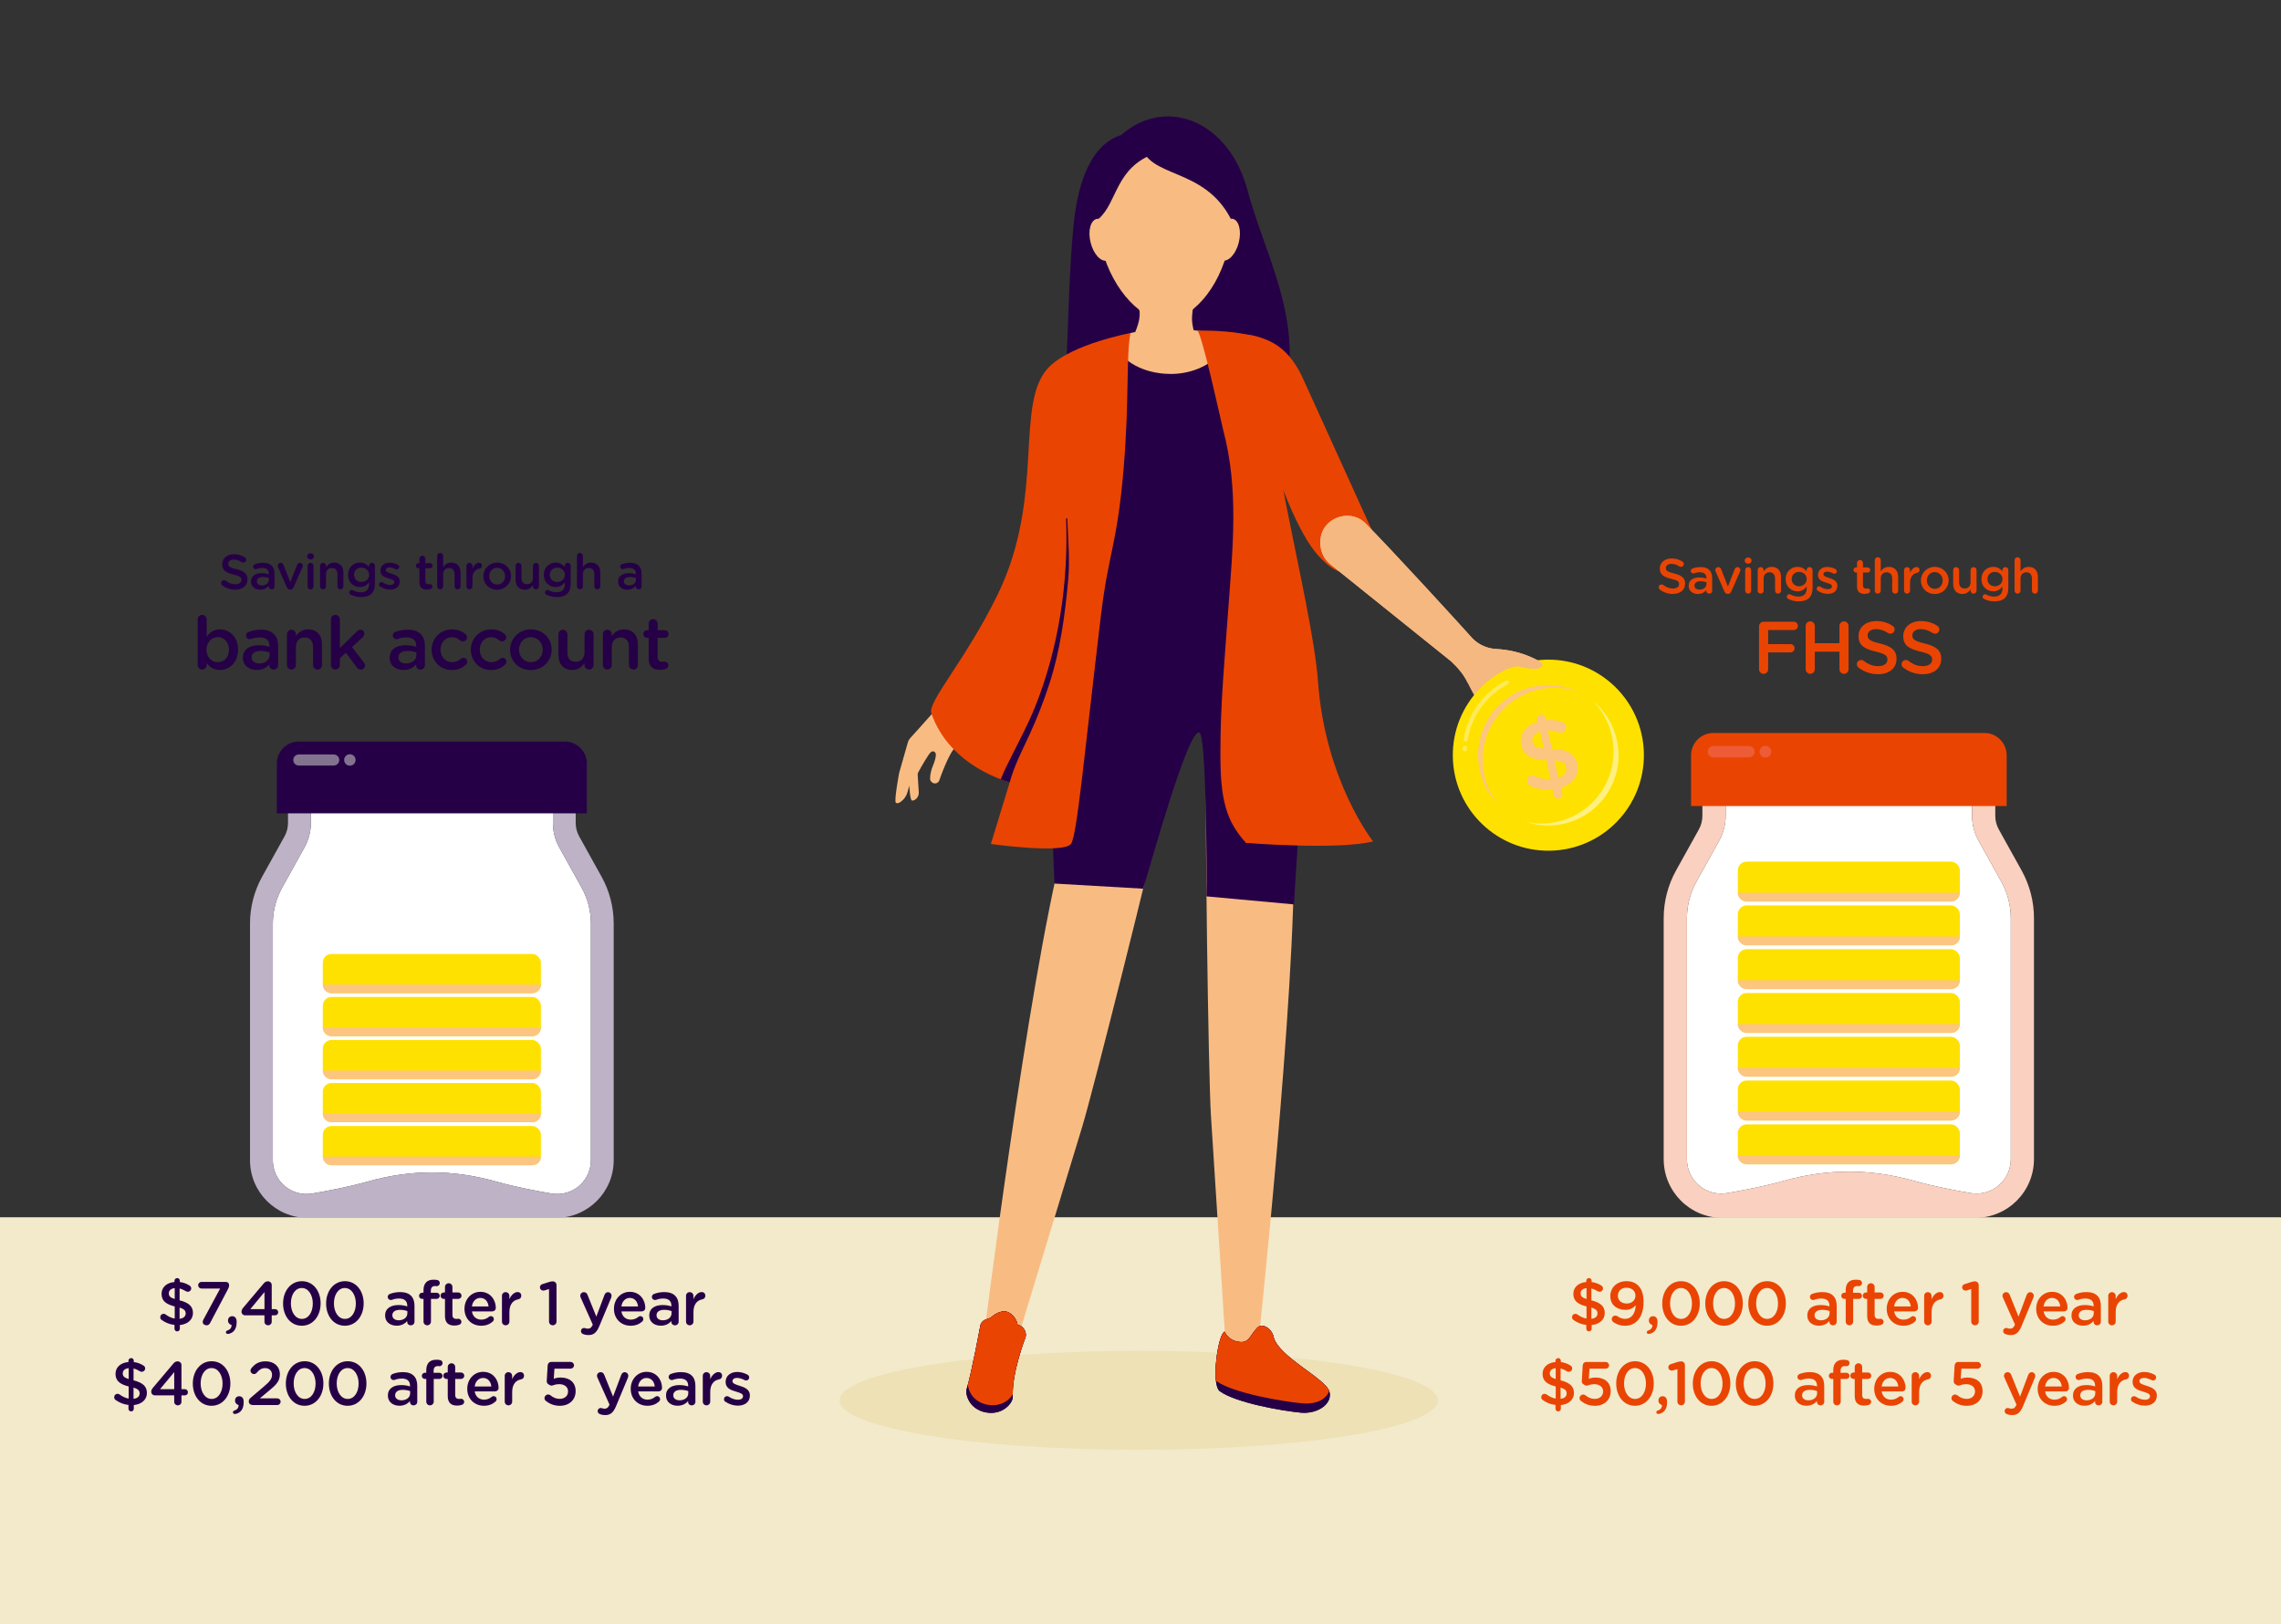 <?xml version="1.0" encoding="UTF-8"?><svg xmlns="http://www.w3.org/2000/svg" xmlns:xlink="http://www.w3.org/1999/xlink" viewBox="0 0 980 697.95"><rect x="0" y="0" width="980" height="697.95" fill="#333333" stroke="none"/><defs><style>.cls-1,.cls-2{fill:#f8bc83;}.cls-3{fill:#f06c5a;}.cls-3,.cls-4{opacity:.6;}.cls-3,.cls-5{mix-blend-mode:screen;}.cls-4{fill:silver;}.cls-6,.cls-7{fill:#fcc580;}.cls-8,.cls-9{fill:#ffe100;}.cls-10{fill:#fad0c0;}.cls-11{fill:#f2eacb;}.cls-12,.cls-13{fill:#260046;}.cls-14{isolation:isolate;}.cls-15,.cls-13,.cls-7,.cls-9,.cls-2,.cls-16{mix-blend-mode:multiply;}.cls-13{opacity:.75;}.cls-17{clip-path:url(#clippath-1);}.cls-18{fill:#fff;}.cls-19{fill:#beb2c7;}.cls-2{opacity:.5;}.cls-20,.cls-5{fill:#fff080;}.cls-5{opacity:.7;}.cls-16{fill:#ede1b5;}.cls-21{fill:#ea4403;}.cls-22{fill:#f5b880;}.cls-23{clip-path:url(#clippath);}</style><clipPath id="clippath"><path class="cls-12" d="M423.59,566.89c.99-.32,1.96-.68,1.96-.68,2.47-2.23,4.94-3.12,6.97-2.64,1.77.42,4.18,2.68,4.71,5.66,0,0,.7.04,1.47.54,1.56,1.02,2.33,2.87,1.95,4.67,0,0-6.01,15.28-5.52,25.68.12,2.59-4.37,8.22-11.8,6.68-6.77-1.4-8.79-7.53-7.98-10.15,2.05-6.61,5.83-27.09,5.83-27.09.27-1.25,1.18-2.27,2.41-2.66Z"/></clipPath><clipPath id="clippath-1"><path class="cls-12" d="M526.15,572.15c-2.86.83-5.97,22.79-2.08,25.6,6.99,5.04,27.14,8.5,34.87,9.21,7.1.65,13.63-3.73,12.24-9-1.49-5.65-22.19-15.1-24.04-23.72-.7-3.26-4.71-6.04-6.89-3.84-3,3.03-3.5,6.4-7.15,6.21-5.38-.28-6.95-4.45-6.95-4.45Z"/></clipPath></defs><g class="cls-14"><g id="Layer_1"><rect class="cls-11" y="523.01" width="980" height="174.95"/></g><g id="Layer_2"><path class="cls-18" d="M253.87,498.49c0,.38-.01.76-.04,1.13-.31,4.06-2.31,7.8-5.51,10.3-3.2,2.51-7.32,3.56-11.33,2.88-6.64-1.13-15.92-2.91-23.85-5.15-18.53-5.23-36.65-5.23-55.17,0-7.94,2.24-17.22,4.02-23.86,5.15-4.01.68-8.13-.36-11.34-2.86-3.21-2.51-5.2-6.25-5.51-10.31-.03-.38-.04-.75-.04-1.14v-101.67c0-5.38,1.38-10.71,3.99-15.41l9.61-17.3c1.78-3.21,2.73-6.85,2.73-10.52v-6.18h104v6.18c0,3.67.94,7.31,2.73,10.52l9.61,17.3c2.61,4.7,3.99,10.03,3.99,15.41v101.67Z"/><path class="cls-19" d="M263.67,396.82c0-7.06-1.8-14-5.23-20.17l-9.61-17.31c-.98-1.76-1.49-3.75-1.49-5.76v-15.98h-123.6v15.98c0,2.02-.51,4-1.49,5.76l-9.61,17.31c-3.43,6.17-5.23,13.11-5.23,20.17v101.67c0,13.68,11.09,24.77,24.77,24.77h106.72c13.68,0,24.77-11.09,24.77-24.77v-101.67ZM253.87,498.49c0,.38-.01.76-.04,1.13-.31,4.06-2.31,7.8-5.51,10.3-3.2,2.51-7.32,3.56-11.33,2.88-6.64-1.13-15.92-2.91-23.85-5.15-18.53-5.23-36.65-5.23-55.17,0-7.94,2.24-17.22,4.02-23.86,5.15-4.01.68-8.13-.36-11.34-2.86-3.21-2.51-5.2-6.25-5.51-10.31-.03-.38-.04-.75-.04-1.14v-101.67c0-5.38,1.38-10.71,3.99-15.41l9.61-17.3c1.78-3.21,2.73-6.85,2.73-10.52v-6.18h104v6.18c0,3.67.94,7.31,2.73,10.52l9.61,17.3c2.61,4.7,3.99,10.03,3.99,15.41v101.67Z"/><rect class="cls-8" x="138.68" y="483.8" width="93.71" height="16.85" rx="3.72" ry="3.72"/><path class="cls-7" d="M228.67,500.65h-86.27c-2.06,0-3.72-1.67-3.72-3.72h93.71c0,2.06-1.67,3.72-3.72,3.72Z"/><rect class="cls-8" x="138.68" y="465.32" width="93.71" height="16.85" rx="3.72" ry="3.72"/><path class="cls-7" d="M228.67,482.17h-86.27c-2.06,0-3.72-1.67-3.72-3.72h93.71c0,2.06-1.67,3.72-3.72,3.72Z"/><rect class="cls-8" x="138.68" y="446.84" width="93.71" height="16.85" rx="3.72" ry="3.72"/><path class="cls-7" d="M228.67,463.69h-86.27c-2.06,0-3.72-1.67-3.72-3.72h93.71c0,2.06-1.67,3.72-3.72,3.72Z"/><rect class="cls-8" x="138.68" y="428.36" width="93.71" height="16.85" rx="3.72" ry="3.72"/><path class="cls-7" d="M228.67,445.21h-86.27c-2.06,0-3.72-1.67-3.72-3.72h93.71c0,2.06-1.67,3.72-3.72,3.72Z"/><rect class="cls-8" x="138.68" y="409.88" width="93.71" height="16.85" rx="3.72" ry="3.72"/><path class="cls-7" d="M228.67,426.73h-86.27c-2.06,0-3.72-1.67-3.72-3.72h93.71c0,2.06-1.67,3.72-3.72,3.72Z"/><path class="cls-12" d="M128.36,318.62h114.35c5.2,0,9.42,4.22,9.42,9.42v21.41H118.94v-21.41c0-5.2,4.22-9.42,9.42-9.42Z"/><path class="cls-4" d="M143.39,328.91h-15.02c-1.31,0-2.37-1.06-2.37-2.37s1.06-2.37,2.37-2.37h15.02c1.31,0,2.37,1.06,2.37,2.37s-1.06,2.37-2.37,2.37Z"/><circle class="cls-4" cx="150.32" cy="326.52" r="2.46" transform="translate(-186.86 201.93) rotate(-45)"/><path class="cls-12" d="M95.49,251.48c-.3-.21-.51-.57-.51-.99,0-.68.55-1.21,1.23-1.21.36,0,.59.11.76.23,1.23.97,2.54,1.52,4.15,1.52s2.62-.76,2.62-1.86v-.04c0-1.06-.59-1.63-3.34-2.26-3.15-.76-4.93-1.69-4.93-4.42v-.04c0-2.54,2.12-4.3,5.06-4.3,1.86,0,3.36.49,4.7,1.38.3.17.57.53.57,1.04,0,.68-.55,1.21-1.23,1.21-.25,0-.47-.06-.68-.19-1.14-.74-2.24-1.12-3.41-1.12-1.52,0-2.41.78-2.41,1.76v.04c0,1.14.68,1.65,3.53,2.33,3.13.76,4.74,1.88,4.74,4.34v.04c0,2.77-2.18,4.42-5.29,4.42-2.01,0-3.92-.63-5.57-1.86Z"/><path class="cls-12" d="M107.85,249.91v-.04c0-2.41,1.88-3.6,4.61-3.6,1.25,0,2.14.19,3.01.47v-.27c0-1.59-.97-2.43-2.77-2.43-.97,0-1.78.17-2.48.44-.15.04-.28.06-.4.06-.59,0-1.08-.47-1.08-1.06,0-.47.32-.87.7-1.02,1.06-.4,2.14-.66,3.6-.66,1.67,0,2.92.44,3.7,1.25.83.8,1.21,1.99,1.21,3.45v5.5c0,.7-.55,1.23-1.25,1.23-.74,0-1.25-.51-1.25-1.08v-.42c-.76.91-1.93,1.63-3.64,1.63-2.1,0-3.96-1.21-3.96-3.45ZM115.51,249.11v-.76c-.66-.25-1.52-.44-2.54-.44-1.65,0-2.62.7-2.62,1.86v.04c0,1.08.95,1.69,2.18,1.69,1.69,0,2.98-.97,2.98-2.39Z"/><path class="cls-12" d="M124.77,253.34h-.13c-.7,0-1.16-.44-1.46-1.12l-3.73-8.53c-.06-.19-.15-.4-.15-.64,0-.63.57-1.23,1.27-1.23s1.06.4,1.27.93l2.88,7.41,2.92-7.45c.19-.44.53-.89,1.21-.89s1.25.53,1.25,1.23c0,.23-.08.49-.15.61l-3.73,8.55c-.3.66-.76,1.12-1.46,1.12Z"/><path class="cls-12" d="M131.95,238.95c0-.76.64-1.25,1.46-1.25s1.46.49,1.46,1.25v.13c0,.76-.63,1.27-1.46,1.27s-1.46-.51-1.46-1.27v-.13ZM132.14,243.12c0-.72.55-1.29,1.27-1.29s1.29.57,1.29,1.29v8.85c0,.72-.57,1.27-1.29,1.27s-1.27-.55-1.27-1.27v-8.85Z"/><path class="cls-12" d="M137.51,243.12c0-.72.55-1.29,1.27-1.29s1.29.57,1.29,1.29v.55c.72-1.04,1.76-1.95,3.49-1.95,2.52,0,3.98,1.69,3.98,4.27v5.97c0,.72-.55,1.27-1.27,1.27s-1.29-.55-1.29-1.27v-5.19c0-1.74-.87-2.73-2.39-2.73s-2.52,1.04-2.52,2.77v5.14c0,.72-.57,1.27-1.29,1.27s-1.27-.55-1.27-1.27v-8.85Z"/><path class="cls-12" d="M150.76,255.56c-.44-.17-.72-.53-.72-1.02,0-.57.49-1.06,1.08-1.06.19,0,.34.04.47.11,1.02.57,2.14.89,3.43.89,2.29,0,3.53-1.19,3.53-3.43v-.87c-.93,1.21-2.1,2.05-3.94,2.05-2.62,0-5.08-1.95-5.08-5.23v-.04c0-3.3,2.48-5.25,5.08-5.25,1.88,0,3.05.87,3.92,1.9v-.53c0-.7.57-1.27,1.27-1.27s1.29.57,1.29,1.29v7.73c0,1.88-.49,3.28-1.42,4.21-1.02,1.02-2.58,1.5-4.59,1.5-1.57,0-2.96-.34-4.32-.99ZM158.57,246.99v-.04c0-1.82-1.5-3.07-3.28-3.07s-3.17,1.23-3.17,3.07v.04c0,1.82,1.42,3.07,3.17,3.07s3.28-1.25,3.28-3.07Z"/><path class="cls-12" d="M163.35,252.01c-.27-.15-.49-.47-.49-.89,0-.57.44-1.04,1.04-1.04.21,0,.4.06.55.15,1.08.72,2.2,1.08,3.22,1.08,1.1,0,1.74-.47,1.74-1.21v-.04c0-.87-1.19-1.16-2.5-1.57-1.65-.47-3.49-1.14-3.49-3.28v-.04c0-2.12,1.76-3.41,3.98-3.41,1.19,0,2.43.34,3.51.91.36.19.61.53.61.97,0,.59-.47,1.04-1.06,1.04-.21,0-.34-.04-.51-.13-.91-.47-1.84-.76-2.62-.76-.99,0-1.57.47-1.57,1.1v.04c0,.83,1.21,1.16,2.52,1.59,1.63.51,3.47,1.25,3.47,3.26v.04c0,2.35-1.82,3.51-4.15,3.51-1.42,0-2.96-.44-4.25-1.33Z"/><path class="cls-12" d="M180.19,250.04v-5.88h-.42c-.61,0-1.1-.49-1.1-1.1s.49-1.1,1.1-1.1h.42v-1.9c0-.7.57-1.27,1.29-1.27s1.27.57,1.27,1.27v1.9h2.01c.61,0,1.12.49,1.12,1.1s-.51,1.1-1.12,1.1h-2.01v5.48c0,.99.51,1.4,1.38,1.4.3,0,.55-.06.63-.06.57,0,1.08.47,1.08,1.06,0,.47-.32.85-.68.99-.55.19-1.08.3-1.76.3-1.88,0-3.22-.83-3.22-3.28Z"/><path class="cls-12" d="M187.83,238.84c0-.7.55-1.27,1.27-1.27s1.29.57,1.29,1.27v4.83c.72-1.04,1.76-1.95,3.49-1.95,2.52,0,3.98,1.69,3.98,4.27v5.97c0,.72-.55,1.27-1.27,1.27s-1.29-.55-1.29-1.27v-5.19c0-1.74-.87-2.73-2.39-2.73s-2.52,1.04-2.52,2.77v5.14c0,.72-.57,1.27-1.29,1.27s-1.27-.55-1.27-1.27v-13.12Z"/><path class="cls-12" d="M200.42,243.12c0-.72.55-1.29,1.27-1.29s1.29.57,1.29,1.29v1.14c.59-1.4,1.69-2.46,2.81-2.46.8,0,1.27.53,1.27,1.27,0,.68-.44,1.12-1.02,1.23-1.82.32-3.07,1.71-3.07,4.36v3.3c0,.7-.57,1.27-1.29,1.27s-1.27-.55-1.27-1.27v-8.85Z"/><path class="cls-12" d="M207.64,247.61v-.04c0-3.2,2.54-5.84,5.97-5.84s5.95,2.6,5.95,5.8v.04c0,3.17-2.54,5.82-5.99,5.82s-5.93-2.6-5.93-5.78ZM216.99,247.61v-.04c0-1.97-1.42-3.6-3.43-3.6s-3.36,1.61-3.36,3.56v.04c0,1.95,1.42,3.58,3.41,3.58s3.39-1.61,3.39-3.53Z"/><path class="cls-12" d="M231.55,251.97c0,.7-.57,1.27-1.29,1.27s-1.29-.55-1.29-1.27v-.57c-.72,1.06-1.76,1.97-3.49,1.97-2.52,0-3.98-1.69-3.98-4.3v-5.95c0-.72.57-1.29,1.27-1.29s1.29.57,1.29,1.29v5.19c0,1.74.87,2.71,2.39,2.71s2.52-1.02,2.52-2.75v-5.14c0-.72.57-1.29,1.29-1.29s1.29.57,1.29,1.29v8.85Z"/><path class="cls-12" d="M234.87,255.56c-.44-.17-.72-.53-.72-1.02,0-.57.49-1.06,1.08-1.06.19,0,.34.04.47.11,1.02.57,2.14.89,3.43.89,2.29,0,3.53-1.19,3.53-3.43v-.87c-.93,1.21-2.1,2.05-3.94,2.05-2.62,0-5.08-1.95-5.08-5.23v-.04c0-3.3,2.48-5.25,5.08-5.25,1.88,0,3.05.87,3.92,1.9v-.53c0-.7.57-1.27,1.27-1.27s1.29.57,1.29,1.29v7.73c0,1.88-.49,3.28-1.42,4.21-1.02,1.02-2.58,1.5-4.59,1.5-1.57,0-2.96-.34-4.32-.99ZM242.68,246.99v-.04c0-1.82-1.5-3.07-3.28-3.07s-3.17,1.23-3.17,3.07v.04c0,1.82,1.42,3.07,3.17,3.07s3.28-1.25,3.28-3.07Z"/><path class="cls-12" d="M247.88,238.84c0-.7.55-1.27,1.27-1.27s1.29.57,1.29,1.27v4.83c.72-1.04,1.76-1.95,3.49-1.95,2.52,0,3.98,1.69,3.98,4.27v5.97c0,.72-.55,1.27-1.27,1.27s-1.29-.55-1.29-1.27v-5.19c0-1.74-.87-2.73-2.39-2.73s-2.52,1.04-2.52,2.77v5.14c0,.72-.57,1.27-1.29,1.27s-1.27-.55-1.27-1.27v-13.12Z"/><path class="cls-12" d="M265.55,249.91v-.04c0-2.41,1.88-3.6,4.61-3.6,1.25,0,2.14.19,3.01.47v-.27c0-1.59-.97-2.43-2.77-2.43-.97,0-1.78.17-2.48.44-.15.04-.28.06-.4.06-.59,0-1.08-.47-1.08-1.06,0-.47.32-.87.7-1.02,1.06-.4,2.14-.66,3.6-.66,1.67,0,2.92.44,3.7,1.25.83.8,1.21,1.99,1.21,3.45v5.5c0,.7-.55,1.23-1.25,1.23-.74,0-1.25-.51-1.25-1.08v-.42c-.76.91-1.93,1.63-3.64,1.63-2.1,0-3.96-1.21-3.96-3.45ZM273.21,249.11v-.76c-.66-.25-1.52-.44-2.54-.44-1.65,0-2.62.7-2.62,1.86v.04c0,1.08.95,1.69,2.18,1.69,1.69,0,2.98-.97,2.98-2.39Z"/><path class="cls-12" d="M84.95,266.09c0-1.08.83-1.9,1.9-1.9s1.94.83,1.94,1.9v7.46c1.24-1.75,2.98-3.14,5.71-3.14,3.94,0,7.78,3.11,7.78,8.7v.06c0,5.55-3.81,8.7-7.78,8.7-2.79,0-4.54-1.4-5.71-2.95v.86c0,1.05-.86,1.9-1.94,1.9s-1.9-.86-1.9-1.9v-19.68ZM98.38,279.17v-.06c0-3.24-2.19-5.36-4.79-5.36s-4.89,2.16-4.89,5.36v.06c0,3.21,2.29,5.36,4.89,5.36s4.79-2.06,4.79-5.36Z"/><path class="cls-12" d="M104.34,282.69v-.06c0-3.62,2.82-5.4,6.92-5.4,1.87,0,3.21.29,4.51.7v-.41c0-2.38-1.46-3.65-4.16-3.65-1.46,0-2.67.25-3.71.67-.22.06-.41.1-.6.1-.89,0-1.62-.7-1.62-1.59,0-.7.48-1.3,1.05-1.52,1.59-.6,3.21-.98,5.4-.98,2.51,0,4.38.67,5.55,1.87,1.24,1.21,1.81,2.98,1.81,5.17v8.25c0,1.05-.83,1.84-1.87,1.84-1.11,0-1.87-.76-1.87-1.62v-.63c-1.14,1.36-2.89,2.44-5.46,2.44-3.14,0-5.94-1.81-5.94-5.17ZM115.83,281.48v-1.14c-.98-.38-2.29-.67-3.81-.67-2.48,0-3.94,1.05-3.94,2.79v.06c0,1.62,1.43,2.54,3.27,2.54,2.54,0,4.48-1.46,4.48-3.59Z"/><path class="cls-12" d="M123.29,272.5c0-1.08.83-1.94,1.9-1.94s1.94.86,1.94,1.94v.83c1.08-1.56,2.63-2.92,5.24-2.92,3.78,0,5.97,2.54,5.97,6.41v8.95c0,1.08-.83,1.9-1.9,1.9s-1.94-.83-1.94-1.9v-7.78c0-2.6-1.3-4.09-3.59-4.09s-3.78,1.56-3.78,4.16v7.71c0,1.08-.86,1.9-1.94,1.9s-1.9-.83-1.9-1.9v-13.27Z"/><path class="cls-12" d="M142.18,266.09c0-1.05.83-1.9,1.9-1.9s1.94.86,1.94,1.9v12.38l7.2-7.08c.51-.51.98-.83,1.65-.83,1.02,0,1.68.83,1.68,1.75,0,.63-.32,1.11-.86,1.62l-4.44,4.09,5.08,6.63c.35.48.51.83.51,1.27,0,1.05-.83,1.75-1.81,1.75-.76,0-1.21-.25-1.68-.86l-4.79-6.38-2.54,2.41v2.92c0,1.08-.86,1.9-1.94,1.9s-1.9-.83-1.9-1.9v-19.68Z"/><path class="cls-12" d="M167.41,282.69v-.06c0-3.62,2.82-5.4,6.92-5.4,1.87,0,3.21.29,4.51.7v-.41c0-2.38-1.46-3.65-4.16-3.65-1.46,0-2.67.25-3.71.67-.22.06-.41.1-.6.1-.89,0-1.62-.7-1.62-1.59,0-.7.48-1.3,1.05-1.52,1.59-.6,3.21-.98,5.4-.98,2.51,0,4.38.67,5.55,1.87,1.24,1.21,1.81,2.98,1.81,5.17v8.25c0,1.05-.83,1.84-1.87,1.84-1.11,0-1.87-.76-1.87-1.62v-.63c-1.14,1.36-2.89,2.44-5.46,2.44-3.14,0-5.94-1.81-5.94-5.17ZM178.9,281.48v-1.14c-.98-.38-2.29-.67-3.81-.67-2.48,0-3.94,1.05-3.94,2.79v.06c0,1.62,1.43,2.54,3.27,2.54,2.54,0,4.48-1.46,4.48-3.59Z"/><path class="cls-12" d="M185.44,279.23v-.06c0-4.76,3.68-8.76,8.73-8.76,2.63,0,4.44.86,5.87,2.09.25.22.6.7.6,1.33,0,.98-.79,1.75-1.78,1.75-.48,0-.89-.19-1.14-.38-.98-.83-2.06-1.43-3.59-1.43-2.79,0-4.86,2.41-4.86,5.33v.06c0,2.98,2.06,5.36,5.01,5.36,1.52,0,2.7-.6,3.75-1.49.22-.19.6-.41,1.05-.41.92,0,1.65.76,1.65,1.68,0,.51-.19.92-.54,1.21-1.49,1.43-3.3,2.38-6.09,2.38-4.98,0-8.66-3.9-8.66-8.66Z"/><path class="cls-12" d="M202.29,279.23v-.06c0-4.76,3.68-8.76,8.73-8.76,2.63,0,4.44.86,5.87,2.09.25.22.6.7.6,1.33,0,.98-.79,1.75-1.78,1.75-.48,0-.89-.19-1.14-.38-.98-.83-2.06-1.43-3.59-1.43-2.79,0-4.86,2.41-4.86,5.33v.06c0,2.98,2.06,5.36,5.01,5.36,1.52,0,2.7-.6,3.75-1.49.22-.19.6-.41,1.05-.41.92,0,1.65.76,1.65,1.68,0,.51-.19.92-.54,1.21-1.49,1.43-3.3,2.38-6.09,2.38-4.98,0-8.66-3.9-8.66-8.66Z"/><path class="cls-12" d="M219.15,279.23v-.06c0-4.79,3.81-8.76,8.95-8.76s8.92,3.9,8.92,8.7v.06c0,4.76-3.81,8.73-8.98,8.73s-8.89-3.9-8.89-8.66ZM233.18,279.23v-.06c0-2.95-2.13-5.4-5.14-5.4s-5.05,2.41-5.05,5.33v.06c0,2.92,2.13,5.36,5.11,5.36s5.08-2.41,5.08-5.3Z"/><path class="cls-12" d="M255.01,285.77c0,1.05-.86,1.9-1.94,1.9s-1.94-.83-1.94-1.9v-.86c-1.08,1.59-2.63,2.95-5.24,2.95-3.78,0-5.97-2.54-5.97-6.44v-8.92c0-1.08.86-1.94,1.9-1.94s1.94.86,1.94,1.94v7.78c0,2.6,1.3,4.06,3.59,4.06s3.78-1.52,3.78-4.13v-7.71c0-1.08.86-1.94,1.94-1.94s1.94.86,1.94,1.94v13.27Z"/><path class="cls-12" d="M259.01,272.5c0-1.08.83-1.94,1.9-1.94s1.94.86,1.94,1.94v.83c1.08-1.56,2.63-2.92,5.24-2.92,3.78,0,5.97,2.54,5.97,6.41v8.95c0,1.08-.83,1.9-1.9,1.9s-1.94-.83-1.94-1.9v-7.78c0-2.6-1.3-4.09-3.59-4.09s-3.78,1.56-3.78,4.16v7.71c0,1.08-.86,1.9-1.94,1.9s-1.9-.83-1.9-1.9v-13.27Z"/><path class="cls-12" d="M278.69,282.88v-8.82h-.63c-.92,0-1.65-.73-1.65-1.65s.73-1.65,1.65-1.65h.63v-2.86c0-1.05.86-1.9,1.94-1.9s1.9.86,1.9,1.9v2.86h3.02c.92,0,1.68.73,1.68,1.65s-.76,1.65-1.68,1.65h-3.02v8.22c0,1.49.76,2.09,2.06,2.09.44,0,.83-.1.95-.1.86,0,1.62.7,1.62,1.59,0,.7-.48,1.27-1.02,1.49-.83.29-1.62.44-2.63.44-2.82,0-4.82-1.24-4.82-4.92Z"/><path class="cls-12" d="M76.12,549.12c.63,0,1.14.5,1.14,1.14v.58c1.56.19,2.88.69,4.1,1.46.42.24.79.63.79,1.27,0,.82-.66,1.45-1.48,1.45-.26,0-.53-.08-.79-.24-.93-.56-1.82-.95-2.72-1.16v5.08c4.02,1,5.74,2.62,5.74,5.45s-2.27,4.84-5.63,5.16v1.59c0,.63-.5,1.14-1.14,1.14s-1.16-.5-1.16-1.14v-1.64c-1.98-.21-3.81-.93-5.42-2.06-.45-.29-.71-.71-.71-1.27,0-.82.63-1.45,1.45-1.45.32,0,.63.11.87.29,1.24.9,2.46,1.51,3.91,1.77v-5.21c-3.86-1-5.66-2.46-5.66-5.45,0-2.83,2.25-4.79,5.55-5.05v-.55c0-.63.53-1.14,1.16-1.14ZM75.07,558.13v-4.68c-1.69.16-2.54,1.06-2.54,2.22s.5,1.8,2.54,2.46ZM77.15,561.81v4.81c1.69-.18,2.62-1.03,2.62-2.3,0-1.16-.58-1.88-2.62-2.51Z"/><path class="cls-12" d="M87.39,566.97l7.19-13.33h-8.01c-.79,0-1.43-.63-1.43-1.43s.63-1.43,1.43-1.43h10.39c.9,0,1.48.53,1.48,1.46,0,.48-.19,1.06-.45,1.56l-7.67,14.54c-.4.74-.9,1.08-1.56,1.08-.87,0-1.67-.53-1.67-1.45,0-.26.13-.71.29-1Z"/><path class="cls-12" d="M97.68,571.67c1.22-.4,1.85-1.22,1.8-2.38-.77-.21-1.51-.85-1.51-1.8v-.21c0-1,.71-1.77,1.8-1.77,1.19,0,1.9.9,1.9,2.33v.29c0,1.8-.48,3.01-1.3,3.86-.71.69-1.75,1.14-2.49,1.14-.56,0-.82-.34-.82-.74,0-.37.26-.63.61-.71Z"/><path class="cls-12" d="M113.63,565.14h-8.28c-.87,0-1.59-.63-1.59-1.53,0-.63.24-1.16.71-1.72l8.7-10.31c.58-.69,1.03-1.06,1.98-1.06.87,0,1.59.69,1.59,1.56v10.39h1.43c.77,0,1.35.61,1.35,1.35s-.58,1.32-1.35,1.32h-1.43v2.75c0,.87-.69,1.53-1.56,1.53s-1.56-.66-1.56-1.53v-2.75ZM113.63,562.47v-7.33l-6.08,7.33h6.08Z"/><path class="cls-12" d="M121.62,560.09v-.05c0-5.29,3.23-9.57,8.09-9.57s8.04,4.23,8.04,9.52v.05c0,5.29-3.23,9.57-8.09,9.57s-8.04-4.23-8.04-9.52ZM134.39,560.09v-.05c0-3.65-1.88-6.64-4.73-6.64s-4.68,2.91-4.68,6.58v.05c0,3.65,1.85,6.64,4.73,6.64s4.68-2.96,4.68-6.58Z"/><path class="cls-12" d="M140.11,560.09v-.05c0-5.29,3.23-9.57,8.09-9.57s8.04,4.23,8.04,9.52v.05c0,5.29-3.23,9.57-8.09,9.57s-8.04-4.23-8.04-9.52ZM152.88,560.09v-.05c0-3.65-1.88-6.64-4.73-6.64s-4.68,2.91-4.68,6.58v.05c0,3.65,1.85,6.64,4.73,6.64s4.68-2.96,4.68-6.58Z"/><path class="cls-12" d="M165.45,565.27v-.05c0-3.01,2.35-4.5,5.76-4.5,1.56,0,2.67.24,3.76.58v-.34c0-1.98-1.22-3.04-3.46-3.04-1.22,0-2.22.21-3.09.56-.19.05-.34.08-.5.08-.74,0-1.35-.58-1.35-1.32,0-.58.4-1.08.87-1.27,1.32-.5,2.67-.82,4.5-.82,2.09,0,3.65.56,4.63,1.56,1.03,1,1.51,2.49,1.51,4.31v6.88c0,.87-.69,1.53-1.56,1.53-.93,0-1.56-.63-1.56-1.35v-.53c-.95,1.14-2.41,2.04-4.55,2.04-2.62,0-4.95-1.51-4.95-4.31ZM175.02,564.27v-.95c-.82-.32-1.9-.55-3.17-.55-2.06,0-3.28.87-3.28,2.33v.05c0,1.35,1.19,2.12,2.72,2.12,2.12,0,3.73-1.22,3.73-2.99Z"/><path class="cls-12" d="M181.95,558.08h-.56c-.74,0-1.35-.58-1.35-1.32s.61-1.35,1.35-1.35h.56v-1.03c0-1.53.4-2.7,1.14-3.44.74-.74,1.77-1.11,3.15-1.11.63,0,1.16.05,1.61.13.58.08,1.11.61,1.11,1.32s-.61,1.35-1.35,1.32c-.19-.03-.45-.05-.66-.05-1.22,0-1.85.66-1.85,2.12v.77h2.49c.77,0,1.35.58,1.35,1.32s-.61,1.32-1.35,1.32h-2.43v9.76c0,.87-.71,1.59-1.61,1.59s-1.59-.71-1.59-1.59v-9.76Z"/><path class="cls-12" d="M191.18,565.43v-7.35h-.53c-.77,0-1.38-.61-1.38-1.38s.61-1.38,1.38-1.38h.53v-2.38c0-.87.71-1.59,1.61-1.59s1.59.71,1.59,1.59v2.38h2.51c.77,0,1.4.61,1.4,1.38s-.63,1.38-1.4,1.38h-2.51v6.85c0,1.24.63,1.75,1.72,1.75.37,0,.69-.08.79-.08.71,0,1.35.58,1.35,1.32,0,.58-.4,1.06-.85,1.24-.69.24-1.35.37-2.19.37-2.35,0-4.02-1.03-4.02-4.1Z"/><path class="cls-12" d="M206.73,569.61c-4.05,0-7.17-2.94-7.17-7.25v-.05c0-3.99,2.83-7.27,6.82-7.27,4.44,0,6.64,3.65,6.64,6.88,0,.9-.69,1.53-1.51,1.53h-8.75c.34,2.27,1.96,3.54,4.02,3.54,1.35,0,2.41-.48,3.31-1.22.24-.19.45-.29.82-.29.71,0,1.27.55,1.27,1.3,0,.4-.19.74-.42.98-1.27,1.14-2.86,1.85-5.02,1.85ZM209.91,561.33c-.21-2.06-1.43-3.67-3.54-3.67-1.96,0-3.33,1.51-3.62,3.67h7.17Z"/><path class="cls-12" d="M215.65,556.78c0-.9.69-1.61,1.59-1.61s1.61.71,1.61,1.61v1.43c.74-1.75,2.12-3.07,3.52-3.07,1,0,1.59.66,1.59,1.59,0,.85-.56,1.4-1.27,1.53-2.27.4-3.83,2.14-3.83,5.45v4.12c0,.87-.71,1.59-1.61,1.59s-1.59-.69-1.59-1.59v-11.05Z"/><path class="cls-12" d="M235.88,553.85l-1.9.58c-.19.05-.42.08-.58.08-.77,0-1.43-.63-1.43-1.38,0-.69.42-1.22,1.08-1.4l2.8-.9c.63-.18,1.11-.29,1.59-.29h.05c.93,0,1.61.71,1.61,1.61v15.66c0,.9-.71,1.61-1.61,1.61s-1.61-.71-1.61-1.61v-13.96Z"/><path class="cls-12" d="M250.59,573.21c-.48-.16-1-.56-1-1.32s.61-1.32,1.3-1.32c.26,0,.42.05.58.11.37.11.66.19,1.11.19.95,0,1.45-.4,1.98-1.48l.11-.29-5.18-11.58c-.11-.24-.19-.55-.19-.77,0-.9.69-1.56,1.59-1.56.82,0,1.27.48,1.56,1.22l3.75,9.28,3.49-9.28c.26-.66.71-1.22,1.53-1.22s1.53.66,1.53,1.51c0,.26-.08.61-.13.77l-5.1,12.24c-1.19,2.86-2.46,3.91-4.71,3.91-.9,0-1.56-.13-2.22-.4Z"/><path class="cls-12" d="M270.95,569.61c-4.05,0-7.17-2.94-7.17-7.25v-.05c0-3.99,2.83-7.27,6.82-7.27,4.44,0,6.64,3.65,6.64,6.88,0,.9-.69,1.53-1.51,1.53h-8.75c.34,2.27,1.96,3.54,4.02,3.54,1.35,0,2.41-.48,3.31-1.22.24-.19.45-.29.82-.29.71,0,1.27.55,1.27,1.3,0,.4-.19.74-.42.98-1.27,1.14-2.86,1.85-5.02,1.85ZM274.13,561.33c-.21-2.06-1.43-3.67-3.54-3.67-1.96,0-3.33,1.51-3.62,3.67h7.17Z"/><path class="cls-12" d="M278.94,565.27v-.05c0-3.01,2.35-4.5,5.76-4.5,1.56,0,2.67.24,3.76.58v-.34c0-1.98-1.22-3.04-3.46-3.04-1.22,0-2.22.21-3.09.56-.19.05-.34.08-.5.08-.74,0-1.35-.58-1.35-1.32,0-.58.4-1.08.87-1.27,1.32-.5,2.67-.82,4.5-.82,2.09,0,3.65.56,4.63,1.56,1.03,1,1.51,2.49,1.51,4.31v6.88c0,.87-.69,1.53-1.56,1.53-.93,0-1.56-.63-1.56-1.35v-.53c-.95,1.14-2.41,2.04-4.55,2.04-2.62,0-4.95-1.51-4.95-4.31ZM288.52,564.27v-.95c-.82-.32-1.9-.55-3.17-.55-2.06,0-3.28.87-3.28,2.33v.05c0,1.35,1.19,2.12,2.72,2.12,2.12,0,3.73-1.22,3.73-2.99Z"/><path class="cls-12" d="M294.73,556.78c0-.9.69-1.61,1.59-1.61s1.61.71,1.61,1.61v1.43c.74-1.75,2.12-3.07,3.52-3.07,1,0,1.59.66,1.59,1.59,0,.85-.56,1.4-1.27,1.53-2.27.4-3.83,2.14-3.83,5.45v4.12c0,.87-.71,1.59-1.61,1.59s-1.59-.69-1.59-1.59v-11.05Z"/><path class="cls-12" d="M56.34,583.5c.63,0,1.14.5,1.14,1.14v.58c1.56.19,2.88.69,4.1,1.46.42.24.79.63.79,1.27,0,.82-.66,1.45-1.48,1.45-.26,0-.53-.08-.79-.24-.93-.56-1.82-.95-2.72-1.16v5.08c4.02,1,5.74,2.62,5.74,5.45s-2.27,4.84-5.63,5.16v1.59c0,.63-.5,1.14-1.14,1.14s-1.16-.5-1.16-1.14v-1.64c-1.98-.21-3.81-.93-5.42-2.06-.45-.29-.71-.71-.71-1.27,0-.82.63-1.45,1.45-1.45.32,0,.63.11.87.29,1.24.9,2.46,1.51,3.91,1.77v-5.21c-3.86-1-5.66-2.46-5.66-5.45,0-2.83,2.25-4.79,5.55-5.05v-.55c0-.63.53-1.14,1.16-1.14ZM55.28,592.52v-4.68c-1.69.16-2.54,1.06-2.54,2.22s.5,1.8,2.54,2.46ZM57.37,596.19v4.81c1.69-.18,2.62-1.03,2.62-2.3,0-1.16-.58-1.88-2.62-2.51Z"/><path class="cls-12" d="M74.85,599.53h-8.28c-.87,0-1.59-.63-1.59-1.53,0-.63.24-1.16.71-1.72l8.7-10.31c.58-.69,1.03-1.06,1.98-1.06.87,0,1.59.69,1.59,1.56v10.39h1.43c.77,0,1.35.61,1.35,1.35s-.58,1.32-1.35,1.32h-1.43v2.75c0,.87-.69,1.53-1.56,1.53s-1.56-.66-1.56-1.53v-2.75ZM74.85,596.85v-7.33l-6.08,7.33h6.08Z"/><path class="cls-12" d="M82.84,594.48v-.05c0-5.29,3.23-9.57,8.09-9.57s8.04,4.23,8.04,9.52v.05c0,5.29-3.23,9.57-8.09,9.57s-8.04-4.23-8.04-9.52ZM95.62,594.48v-.05c0-3.65-1.88-6.64-4.73-6.64s-4.68,2.91-4.68,6.58v.05c0,3.65,1.85,6.64,4.73,6.64s4.68-2.96,4.68-6.58Z"/><path class="cls-12" d="M100.7,606.06c1.22-.4,1.85-1.22,1.8-2.38-.77-.21-1.51-.85-1.51-1.8v-.21c0-1,.71-1.77,1.8-1.77,1.19,0,1.9.9,1.9,2.33v.29c0,1.8-.48,3.01-1.3,3.86-.71.69-1.75,1.14-2.49,1.14-.56,0-.82-.34-.82-.74,0-.37.26-.63.61-.71Z"/><path class="cls-12" d="M107.73,600.53l5.69-4.84c2.54-2.14,3.46-3.33,3.46-5,0-1.83-1.3-2.88-2.99-2.88-1.48,0-2.51.69-3.65,2.06-.24.26-.61.5-1.14.5-.82,0-1.48-.66-1.48-1.48,0-.34.13-.71.37-1,1.51-1.88,3.23-2.99,6.14-2.99,3.62,0,6.11,2.22,6.11,5.53v.05c0,2.91-1.53,4.5-4.81,7.17l-3.81,3.17h7.51c.79,0,1.43.63,1.43,1.43s-.63,1.43-1.43,1.43h-10.5c-1,0-1.75-.58-1.75-1.53,0-.63.29-1.16.85-1.61Z"/><path class="cls-12" d="M122.81,594.48v-.05c0-5.29,3.23-9.57,8.09-9.57s8.04,4.23,8.04,9.52v.05c0,5.29-3.23,9.57-8.09,9.57s-8.04-4.23-8.04-9.52ZM135.58,594.48v-.05c0-3.65-1.88-6.64-4.73-6.64s-4.68,2.91-4.68,6.58v.05c0,3.65,1.85,6.64,4.73,6.64s4.68-2.96,4.68-6.58Z"/><path class="cls-12" d="M141.3,594.48v-.05c0-5.29,3.23-9.57,8.09-9.57s8.04,4.23,8.04,9.52v.05c0,5.29-3.23,9.57-8.09,9.57s-8.04-4.23-8.04-9.52ZM154.07,594.48v-.05c0-3.65-1.88-6.64-4.73-6.64s-4.68,2.91-4.68,6.58v.05c0,3.65,1.85,6.64,4.73,6.64s4.68-2.96,4.68-6.58Z"/><path class="cls-12" d="M166.64,599.66v-.05c0-3.01,2.35-4.5,5.76-4.5,1.56,0,2.67.24,3.76.58v-.34c0-1.98-1.22-3.04-3.46-3.04-1.22,0-2.22.21-3.09.56-.19.05-.34.08-.5.08-.74,0-1.35-.58-1.35-1.32,0-.58.4-1.08.87-1.27,1.32-.5,2.67-.82,4.5-.82,2.09,0,3.65.56,4.63,1.56,1.03,1,1.51,2.49,1.51,4.31v6.88c0,.87-.69,1.53-1.56,1.53-.93,0-1.56-.63-1.56-1.35v-.53c-.95,1.14-2.41,2.04-4.55,2.04-2.62,0-4.95-1.51-4.95-4.31ZM176.21,598.65v-.95c-.82-.32-1.9-.55-3.17-.55-2.06,0-3.28.87-3.28,2.33v.05c0,1.35,1.19,2.12,2.72,2.12,2.12,0,3.73-1.22,3.73-2.99Z"/><path class="cls-12" d="M183.14,592.47h-.56c-.74,0-1.35-.58-1.35-1.32s.61-1.35,1.35-1.35h.56v-1.03c0-1.53.4-2.7,1.14-3.44.74-.74,1.77-1.11,3.15-1.11.63,0,1.16.05,1.61.13.58.08,1.11.61,1.11,1.32s-.61,1.35-1.35,1.32c-.19-.03-.45-.05-.66-.05-1.22,0-1.85.66-1.85,2.12v.77h2.49c.77,0,1.35.58,1.35,1.32s-.61,1.32-1.35,1.32h-2.43v9.76c0,.87-.71,1.59-1.61,1.59s-1.59-.71-1.59-1.59v-9.76Z"/><path class="cls-12" d="M192.37,599.82v-7.35h-.53c-.77,0-1.38-.61-1.38-1.38s.61-1.38,1.38-1.38h.53v-2.38c0-.87.71-1.59,1.61-1.59s1.59.71,1.59,1.59v2.38h2.51c.77,0,1.4.61,1.4,1.38s-.63,1.38-1.4,1.38h-2.51v6.85c0,1.24.63,1.75,1.72,1.75.37,0,.69-.08.79-.08.71,0,1.35.58,1.35,1.32,0,.58-.4,1.06-.85,1.24-.69.24-1.35.37-2.19.37-2.35,0-4.02-1.03-4.02-4.1Z"/><path class="cls-12" d="M207.92,603.99c-4.05,0-7.17-2.94-7.17-7.25v-.05c0-3.99,2.83-7.27,6.82-7.27,4.44,0,6.64,3.65,6.64,6.88,0,.9-.69,1.53-1.51,1.53h-8.75c.34,2.27,1.96,3.54,4.02,3.54,1.35,0,2.41-.48,3.31-1.22.24-.19.45-.29.82-.29.71,0,1.27.55,1.27,1.3,0,.4-.19.74-.42.98-1.27,1.14-2.86,1.85-5.02,1.85ZM211.1,595.72c-.21-2.06-1.43-3.67-3.54-3.67-1.96,0-3.33,1.51-3.62,3.67h7.17Z"/><path class="cls-12" d="M216.84,591.17c0-.9.69-1.61,1.59-1.61s1.61.71,1.61,1.61v1.43c.74-1.75,2.12-3.07,3.52-3.07,1,0,1.59.66,1.59,1.59,0,.85-.56,1.4-1.27,1.53-2.27.4-3.83,2.14-3.83,5.45v4.12c0,.87-.71,1.59-1.61,1.59s-1.59-.69-1.59-1.59v-11.05Z"/><path class="cls-12" d="M234.59,601.98c-.4-.32-.66-.74-.66-1.27,0-.85.71-1.56,1.56-1.56.4,0,.69.11.95.32,1.27,1.03,2.56,1.56,4.02,1.56,2.09,0,3.6-1.24,3.6-3.2v-.05c0-1.9-1.59-3.07-3.83-3.07-1.8,0-2.67.63-3.17.63s-.9-.18-1.53-.63c-.48-.34-.66-.82-.63-1.43l.4-6.66c.05-.85.69-1.46,1.48-1.46h8.38c.79,0,1.45.66,1.45,1.46s-.66,1.43-1.45,1.43h-6.95l-.29,4.34c.87-.32,1.69-.53,2.94-.53,3.62,0,6.45,1.9,6.45,5.82v.05c0,3.76-2.8,6.27-6.77,6.27-2.51,0-4.42-.85-5.92-2.01Z"/><path class="cls-12" d="M257.78,607.59c-.48-.16-1-.56-1-1.32s.61-1.32,1.3-1.32c.26,0,.42.05.58.11.37.11.66.19,1.11.19.95,0,1.45-.4,1.98-1.48l.11-.29-5.18-11.58c-.11-.24-.19-.55-.19-.77,0-.9.69-1.56,1.59-1.56.82,0,1.27.48,1.56,1.22l3.75,9.28,3.49-9.28c.26-.66.71-1.22,1.53-1.22s1.53.66,1.53,1.51c0,.26-.08.61-.13.77l-5.1,12.24c-1.19,2.86-2.46,3.91-4.71,3.91-.9,0-1.56-.13-2.22-.4Z"/><path class="cls-12" d="M278.15,603.99c-4.05,0-7.17-2.94-7.17-7.25v-.05c0-3.99,2.83-7.27,6.82-7.27,4.44,0,6.64,3.65,6.64,6.88,0,.9-.69,1.53-1.51,1.53h-8.75c.34,2.27,1.96,3.54,4.02,3.54,1.35,0,2.41-.48,3.31-1.22.24-.19.45-.29.82-.29.71,0,1.27.55,1.27,1.3,0,.4-.19.74-.42.98-1.27,1.14-2.86,1.85-5.02,1.85ZM281.32,595.72c-.21-2.06-1.43-3.67-3.54-3.67-1.96,0-3.33,1.51-3.62,3.67h7.17Z"/><path class="cls-12" d="M286.14,599.66v-.05c0-3.01,2.35-4.5,5.76-4.5,1.56,0,2.67.24,3.76.58v-.34c0-1.98-1.22-3.04-3.46-3.04-1.22,0-2.22.21-3.09.56-.19.05-.34.08-.5.08-.74,0-1.35-.58-1.35-1.32,0-.58.4-1.08.87-1.27,1.32-.5,2.67-.82,4.5-.82,2.09,0,3.65.56,4.63,1.56,1.03,1,1.51,2.49,1.51,4.31v6.88c0,.87-.69,1.53-1.56,1.53-.93,0-1.56-.63-1.56-1.35v-.53c-.95,1.14-2.41,2.04-4.55,2.04-2.62,0-4.95-1.51-4.95-4.31ZM295.71,598.65v-.95c-.82-.32-1.9-.55-3.17-.55-2.06,0-3.28.87-3.28,2.33v.05c0,1.35,1.19,2.12,2.72,2.12,2.12,0,3.73-1.22,3.73-2.99Z"/><path class="cls-12" d="M301.93,591.17c0-.9.69-1.61,1.59-1.61s1.61.71,1.61,1.61v1.43c.74-1.75,2.12-3.07,3.52-3.07,1,0,1.59.66,1.59,1.59,0,.85-.56,1.4-1.27,1.53-2.27.4-3.83,2.14-3.83,5.45v4.12c0,.87-.71,1.59-1.61,1.59s-1.59-.69-1.59-1.59v-11.05Z"/><path class="cls-12" d="M311.66,602.28c-.34-.19-.61-.58-.61-1.11,0-.71.56-1.3,1.3-1.3.26,0,.5.08.69.18,1.35.9,2.75,1.35,4.02,1.35,1.38,0,2.17-.58,2.17-1.51v-.05c0-1.08-1.48-1.46-3.12-1.96-2.06-.58-4.36-1.43-4.36-4.1v-.05c0-2.64,2.19-4.26,4.97-4.26,1.48,0,3.04.42,4.39,1.14.45.24.77.66.77,1.22,0,.74-.58,1.3-1.32,1.3-.26,0-.42-.05-.63-.16-1.14-.58-2.3-.95-3.28-.95-1.24,0-1.96.58-1.96,1.38v.05c0,1.03,1.51,1.45,3.15,1.98,2.04.63,4.34,1.56,4.34,4.07v.05c0,2.93-2.27,4.39-5.18,4.39-1.77,0-3.7-.56-5.31-1.67Z"/><path class="cls-18" d="M863.9,498.04c0,.39-.01.77-.04,1.16-.31,4.13-2.35,7.94-5.61,10.49-3.26,2.55-7.45,3.62-11.54,2.93-6.76-1.15-16.21-2.96-24.29-5.24-18.86-5.32-37.31-5.32-56.17,0-8.08,2.28-17.53,4.09-24.29,5.24-4.09.7-8.28-.36-11.54-2.92-3.26-2.55-5.3-6.37-5.61-10.5-.03-.38-.04-.77-.04-1.16v-103.51c0-5.48,1.41-10.9,4.06-15.69l9.79-17.62c1.82-3.27,2.78-6.97,2.78-10.71v-6.29h105.87v6.29c0,3.74.96,7.45,2.78,10.71l9.79,17.62c2.66,4.79,4.07,10.21,4.07,15.69v103.51Z"/><path class="cls-10" d="M873.87,394.53c0-7.19-1.83-14.25-5.32-20.54l-9.79-17.62c-1-1.79-1.52-3.81-1.52-5.87v-16.27h-125.83v16.27c0,2.05-.52,4.07-1.52,5.87l-9.79,17.62c-3.49,6.28-5.32,13.35-5.32,20.54v103.51c0,13.93,11.29,25.22,25.22,25.22h108.64c13.93,0,25.22-11.29,25.22-25.22v-103.51ZM863.9,498.04c0,.39-.01.77-.04,1.16-.31,4.13-2.35,7.94-5.61,10.49-3.26,2.55-7.45,3.62-11.54,2.93-6.76-1.15-16.21-2.96-24.29-5.24-18.86-5.32-37.31-5.32-56.17,0-8.08,2.28-17.53,4.09-24.29,5.24-4.09.7-8.28-.36-11.54-2.92-3.26-2.55-5.3-6.37-5.61-10.5-.03-.38-.04-.77-.04-1.16v-103.51c0-5.48,1.41-10.9,4.06-15.69l9.79-17.62c1.82-3.27,2.78-6.97,2.78-10.71v-6.29h105.87v6.29c0,3.74.96,7.45,2.78,10.71l9.79,17.62c2.66,4.79,4.07,10.21,4.07,15.69v103.51Z"/><path class="cls-21" d="M736.13,314.92h116.42c5.29,0,9.59,4.3,9.59,9.59v21.8h-135.6v-21.8c0-5.29,4.3-9.59,9.59-9.59Z"/><path class="cls-3" d="M751.42,325.39h-15.29c-1.33,0-2.42-1.08-2.42-2.42s1.08-2.42,2.42-2.42h15.29c1.33,0,2.42,1.08,2.42,2.42s-1.08,2.42-2.42,2.42Z"/><circle class="cls-3" cx="758.48" cy="322.97" r="2.5" transform="translate(-6.22 630.92) rotate(-45)"/><rect class="cls-8" x="746.63" y="483.09" width="95.4" height="17.15" rx="3.79" ry="3.79"/><path class="cls-7" d="M838.24,500.24h-87.83c-2.09,0-3.79-1.7-3.79-3.79h95.4c0,2.09-1.7,3.79-3.79,3.79Z"/><rect class="cls-8" x="746.63" y="464.27" width="95.4" height="17.15" rx="3.79" ry="3.79"/><path class="cls-7" d="M838.24,481.42h-87.83c-2.09,0-3.79-1.7-3.79-3.79h95.4c0,2.09-1.7,3.79-3.79,3.79Z"/><rect class="cls-8" x="746.63" y="445.46" width="95.4" height="17.15" rx="3.79" ry="3.79"/><path class="cls-7" d="M838.24,462.61h-87.83c-2.09,0-3.79-1.7-3.79-3.79h95.4c0,2.09-1.7,3.79-3.79,3.79Z"/><rect class="cls-8" x="746.63" y="426.65" width="95.4" height="17.15" rx="3.79" ry="3.79"/><path class="cls-7" d="M838.24,443.8h-87.83c-2.09,0-3.79-1.7-3.79-3.79h95.4c0,2.09-1.7,3.79-3.79,3.79Z"/><rect class="cls-8" x="746.63" y="407.83" width="95.4" height="17.15" rx="3.79" ry="3.79"/><path class="cls-7" d="M838.24,424.98h-87.83c-2.09,0-3.79-1.7-3.79-3.79h95.4c0,2.09-1.7,3.79-3.79,3.79Z"/><rect class="cls-8" x="746.63" y="389.02" width="95.4" height="17.15" rx="3.79" ry="3.79"/><path class="cls-7" d="M838.24,406.17h-87.83c-2.09,0-3.79-1.7-3.79-3.79h95.4c0,2.09-1.7,3.79-3.79,3.79Z"/><rect class="cls-8" x="746.63" y="370.2" width="95.4" height="17.15" rx="3.79" ry="3.79"/><path class="cls-7" d="M838.24,387.35h-87.83c-2.09,0-3.79-1.7-3.79-3.79h95.4c0,2.09-1.7,3.79-3.79,3.79Z"/><path class="cls-21" d="M682.68,549.12c.63,0,1.14.5,1.14,1.14v.58c1.56.19,2.88.69,4.1,1.46.42.24.79.63.79,1.27,0,.82-.66,1.45-1.48,1.45-.26,0-.53-.08-.79-.24-.93-.56-1.82-.95-2.72-1.16v5.08c4.02,1,5.74,2.62,5.74,5.45s-2.27,4.84-5.63,5.16v1.59c0,.63-.5,1.14-1.14,1.14s-1.16-.5-1.16-1.14v-1.64c-1.98-.21-3.81-.93-5.42-2.06-.45-.29-.71-.71-.71-1.27,0-.82.63-1.45,1.45-1.45.32,0,.63.11.87.29,1.24.9,2.46,1.51,3.91,1.77v-5.21c-3.86-1-5.66-2.46-5.66-5.45,0-2.83,2.25-4.79,5.55-5.05v-.55c0-.63.53-1.14,1.16-1.14ZM681.63,558.13v-4.68c-1.69.16-2.54,1.06-2.54,2.22s.5,1.8,2.54,2.46ZM683.72,561.81v4.81c1.69-.18,2.62-1.03,2.62-2.3,0-1.16-.58-1.88-2.62-2.51Z"/><path class="cls-21" d="M693.21,568.08c-.45-.29-.74-.74-.74-1.35,0-.85.69-1.48,1.53-1.48.34,0,.63.11.9.26,1.08.77,2.12,1.14,3.38,1.14,2.72,0,4.36-2.41,4.47-5.82-.93,1.11-2.35,1.96-4.34,1.96-3.94,0-6.56-2.3-6.56-5.87v-.05c0-3.62,2.8-6.4,6.9-6.4,2.33,0,3.83.66,5.16,1.96,1.35,1.38,2.22,3.41,2.22,7.06v.05c0,5.95-2.94,10.08-7.93,10.08-2.09,0-3.62-.61-5-1.53ZM702.65,556.73v-.05c0-1.93-1.51-3.41-3.86-3.41s-3.68,1.53-3.68,3.44v.05c0,1.93,1.48,3.31,3.78,3.31s3.75-1.53,3.75-3.33Z"/><path class="cls-21" d="M708.13,571.67c1.22-.4,1.85-1.22,1.8-2.38-.77-.21-1.51-.85-1.51-1.8v-.21c0-1,.71-1.77,1.8-1.77,1.19,0,1.9.9,1.9,2.33v.29c0,1.8-.48,3.01-1.3,3.86-.71.69-1.75,1.14-2.49,1.14-.56,0-.82-.34-.82-.74,0-.37.26-.63.61-.71Z"/><path class="cls-21" d="M714.16,560.09v-.05c0-5.29,3.23-9.57,8.09-9.57s8.04,4.23,8.04,9.52v.05c0,5.29-3.23,9.57-8.09,9.57s-8.04-4.23-8.04-9.52ZM726.93,560.09v-.05c0-3.65-1.88-6.64-4.73-6.64s-4.68,2.91-4.68,6.58v.05c0,3.65,1.85,6.64,4.73,6.64s4.68-2.96,4.68-6.58Z"/><path class="cls-21" d="M732.65,560.09v-.05c0-5.29,3.23-9.57,8.09-9.57s8.04,4.23,8.04,9.52v.05c0,5.29-3.23,9.57-8.09,9.57s-8.04-4.23-8.04-9.52ZM745.42,560.09v-.05c0-3.65-1.88-6.64-4.73-6.64s-4.68,2.91-4.68,6.58v.05c0,3.65,1.85,6.64,4.73,6.64s4.68-2.96,4.68-6.58Z"/><path class="cls-21" d="M751.14,560.09v-.05c0-5.29,3.23-9.57,8.09-9.57s8.04,4.23,8.04,9.52v.05c0,5.29-3.23,9.57-8.09,9.57s-8.04-4.23-8.04-9.52ZM763.91,560.09v-.05c0-3.65-1.88-6.64-4.73-6.64s-4.68,2.91-4.68,6.58v.05c0,3.65,1.85,6.64,4.73,6.64s4.68-2.96,4.68-6.58Z"/><path class="cls-21" d="M776.48,565.27v-.05c0-3.01,2.35-4.5,5.76-4.5,1.56,0,2.67.24,3.76.58v-.34c0-1.98-1.22-3.04-3.46-3.04-1.22,0-2.22.21-3.09.56-.19.05-.34.08-.5.08-.74,0-1.35-.58-1.35-1.32,0-.58.4-1.08.87-1.27,1.32-.5,2.67-.82,4.5-.82,2.09,0,3.65.56,4.63,1.56,1.03,1,1.51,2.49,1.51,4.31v6.88c0,.87-.69,1.53-1.56,1.53-.93,0-1.56-.63-1.56-1.35v-.53c-.95,1.14-2.41,2.04-4.55,2.04-2.62,0-4.95-1.51-4.95-4.31ZM786.05,564.27v-.95c-.82-.32-1.9-.55-3.17-.55-2.06,0-3.28.87-3.28,2.33v.05c0,1.35,1.19,2.12,2.72,2.12,2.12,0,3.73-1.22,3.73-2.99Z"/><path class="cls-21" d="M792.98,558.08h-.56c-.74,0-1.35-.58-1.35-1.32s.61-1.35,1.35-1.35h.56v-1.03c0-1.53.4-2.7,1.14-3.44.74-.74,1.77-1.11,3.15-1.11.63,0,1.16.05,1.61.13.58.08,1.11.61,1.11,1.32s-.61,1.35-1.35,1.32c-.19-.03-.45-.05-.66-.05-1.22,0-1.85.66-1.85,2.12v.77h2.49c.77,0,1.35.58,1.35,1.32s-.61,1.32-1.35,1.32h-2.43v9.76c0,.87-.71,1.59-1.61,1.59s-1.59-.71-1.59-1.59v-9.76Z"/><path class="cls-21" d="M802.21,565.43v-7.35h-.53c-.77,0-1.38-.61-1.38-1.38s.61-1.38,1.38-1.38h.53v-2.38c0-.87.71-1.59,1.61-1.59s1.59.71,1.59,1.59v2.38h2.51c.77,0,1.4.61,1.4,1.38s-.63,1.38-1.4,1.38h-2.51v6.85c0,1.24.63,1.75,1.72,1.75.37,0,.69-.08.79-.08.71,0,1.35.58,1.35,1.32,0,.58-.4,1.06-.85,1.24-.69.24-1.35.37-2.19.37-2.35,0-4.02-1.03-4.02-4.1Z"/><path class="cls-21" d="M817.77,569.61c-4.05,0-7.17-2.94-7.17-7.25v-.05c0-3.99,2.83-7.27,6.82-7.27,4.44,0,6.64,3.65,6.64,6.88,0,.9-.69,1.53-1.51,1.53h-8.75c.34,2.27,1.96,3.54,4.02,3.54,1.35,0,2.41-.48,3.31-1.22.24-.19.45-.29.82-.29.71,0,1.27.55,1.27,1.3,0,.4-.19.74-.42.98-1.27,1.14-2.86,1.85-5.02,1.85ZM820.94,561.33c-.21-2.06-1.43-3.67-3.54-3.67-1.96,0-3.33,1.51-3.62,3.67h7.17Z"/><path class="cls-21" d="M826.68,556.79c0-.9.69-1.61,1.59-1.61s1.61.71,1.61,1.61v1.43c.74-1.75,2.12-3.07,3.52-3.07,1,0,1.59.66,1.59,1.59,0,.85-.56,1.4-1.27,1.53-2.27.4-3.83,2.14-3.83,5.45v4.12c0,.87-.71,1.59-1.61,1.59s-1.59-.69-1.59-1.59v-11.05Z"/><path class="cls-21" d="M846.91,553.85l-1.9.58c-.19.05-.42.08-.58.08-.77,0-1.43-.63-1.43-1.38,0-.69.42-1.22,1.08-1.4l2.8-.9c.63-.18,1.11-.29,1.59-.29h.05c.93,0,1.61.71,1.61,1.61v15.66c0,.9-.71,1.61-1.61,1.61s-1.61-.71-1.61-1.61v-13.96Z"/><path class="cls-21" d="M861.62,573.21c-.48-.16-1-.56-1-1.32s.61-1.32,1.3-1.32c.26,0,.42.05.58.11.37.11.66.19,1.11.19.95,0,1.45-.4,1.98-1.48l.11-.29-5.18-11.58c-.11-.24-.19-.55-.19-.77,0-.9.69-1.56,1.59-1.56.82,0,1.27.48,1.56,1.22l3.75,9.28,3.49-9.28c.26-.66.71-1.22,1.53-1.22s1.53.66,1.53,1.51c0,.26-.08.61-.13.77l-5.1,12.24c-1.19,2.86-2.46,3.91-4.71,3.91-.9,0-1.56-.13-2.22-.4Z"/><path class="cls-21" d="M881.99,569.61c-4.05,0-7.17-2.94-7.17-7.25v-.05c0-3.99,2.83-7.27,6.82-7.27,4.44,0,6.64,3.65,6.64,6.88,0,.9-.69,1.53-1.51,1.53h-8.75c.34,2.27,1.96,3.54,4.02,3.54,1.35,0,2.41-.48,3.31-1.22.24-.19.45-.29.82-.29.71,0,1.27.55,1.27,1.3,0,.4-.19.74-.42.98-1.27,1.14-2.86,1.85-5.02,1.85ZM885.16,561.33c-.21-2.06-1.43-3.67-3.54-3.67-1.96,0-3.33,1.51-3.62,3.67h7.17Z"/><path class="cls-21" d="M889.98,565.27v-.05c0-3.01,2.35-4.5,5.76-4.5,1.56,0,2.67.24,3.75.58v-.34c0-1.98-1.22-3.04-3.46-3.04-1.22,0-2.22.21-3.09.56-.19.05-.34.08-.5.08-.74,0-1.35-.58-1.35-1.32,0-.58.4-1.08.87-1.27,1.32-.5,2.67-.82,4.5-.82,2.09,0,3.65.56,4.63,1.56,1.03,1,1.51,2.49,1.51,4.31v6.88c0,.87-.69,1.53-1.56,1.53-.93,0-1.56-.63-1.56-1.35v-.53c-.95,1.14-2.41,2.04-4.55,2.04-2.62,0-4.95-1.51-4.95-4.31ZM899.55,564.27v-.95c-.82-.32-1.9-.55-3.17-.55-2.06,0-3.28.87-3.28,2.33v.05c0,1.35,1.19,2.12,2.72,2.12,2.12,0,3.73-1.22,3.73-2.99Z"/><path class="cls-21" d="M905.77,556.79c0-.9.69-1.61,1.59-1.61s1.61.71,1.61,1.61v1.43c.74-1.75,2.12-3.07,3.52-3.07,1,0,1.59.66,1.59,1.59,0,.85-.55,1.4-1.27,1.53-2.27.4-3.83,2.14-3.83,5.45v4.12c0,.87-.71,1.59-1.61,1.59s-1.59-.69-1.59-1.59v-11.05Z"/><path class="cls-21" d="M669.45,583.5c.63,0,1.14.5,1.14,1.14v.58c1.56.19,2.88.69,4.1,1.46.42.24.79.63.79,1.27,0,.82-.66,1.45-1.48,1.45-.26,0-.53-.08-.79-.24-.93-.56-1.82-.95-2.72-1.16v5.08c4.02,1,5.74,2.62,5.74,5.45s-2.27,4.84-5.63,5.16v1.59c0,.63-.5,1.14-1.14,1.14s-1.16-.5-1.16-1.14v-1.64c-1.98-.21-3.81-.93-5.42-2.06-.45-.29-.71-.71-.71-1.27,0-.82.63-1.45,1.45-1.45.32,0,.63.11.87.29,1.24.9,2.46,1.51,3.91,1.77v-5.21c-3.86-1-5.66-2.46-5.66-5.45,0-2.83,2.25-4.79,5.55-5.05v-.55c0-.63.53-1.14,1.16-1.14ZM668.39,592.52v-4.68c-1.69.16-2.54,1.06-2.54,2.22s.5,1.8,2.54,2.46ZM670.48,596.19v4.81c1.69-.18,2.62-1.03,2.62-2.3,0-1.16-.58-1.88-2.62-2.51Z"/><path class="cls-21" d="M679.29,601.99c-.4-.32-.66-.74-.66-1.27,0-.85.71-1.56,1.56-1.56.4,0,.69.11.95.32,1.27,1.03,2.56,1.56,4.02,1.56,2.09,0,3.6-1.24,3.6-3.2v-.05c0-1.9-1.59-3.07-3.83-3.07-1.8,0-2.67.63-3.17.63s-.9-.18-1.53-.63c-.48-.34-.66-.82-.63-1.43l.4-6.66c.05-.85.69-1.46,1.48-1.46h8.38c.79,0,1.45.66,1.45,1.46s-.66,1.43-1.45,1.43h-6.95l-.29,4.34c.87-.32,1.69-.53,2.94-.53,3.62,0,6.45,1.9,6.45,5.82v.05c0,3.76-2.8,6.27-6.77,6.27-2.51,0-4.42-.85-5.92-2.01Z"/><path class="cls-21" d="M694.39,594.48v-.05c0-5.29,3.23-9.57,8.09-9.57s8.04,4.23,8.04,9.52v.05c0,5.29-3.23,9.57-8.09,9.57s-8.04-4.23-8.04-9.52ZM707.16,594.48v-.05c0-3.65-1.88-6.64-4.73-6.64s-4.68,2.91-4.68,6.58v.05c0,3.65,1.85,6.64,4.73,6.64s4.68-2.96,4.68-6.58Z"/><path class="cls-21" d="M712.24,606.06c1.22-.4,1.85-1.22,1.8-2.38-.77-.21-1.51-.85-1.51-1.8v-.21c0-1,.71-1.77,1.8-1.77,1.19,0,1.9.9,1.9,2.33v.29c0,1.8-.48,3.01-1.3,3.86-.71.69-1.75,1.14-2.49,1.14-.56,0-.82-.34-.82-.74,0-.37.26-.63.61-.71Z"/><path class="cls-21" d="M720.68,588.23l-1.9.58c-.19.05-.42.08-.58.08-.77,0-1.43-.63-1.43-1.38,0-.69.42-1.22,1.08-1.4l2.8-.9c.63-.18,1.11-.29,1.59-.29h.05c.93,0,1.61.71,1.61,1.61v15.66c0,.9-.71,1.61-1.61,1.61s-1.61-.71-1.61-1.61v-13.96Z"/><path class="cls-21" d="M727.29,594.48v-.05c0-5.29,3.23-9.57,8.09-9.57s8.04,4.23,8.04,9.52v.05c0,5.29-3.23,9.57-8.09,9.57s-8.04-4.23-8.04-9.52ZM740.07,594.48v-.05c0-3.65-1.88-6.64-4.73-6.64s-4.68,2.91-4.68,6.58v.05c0,3.65,1.85,6.64,4.73,6.64s4.68-2.96,4.68-6.58Z"/><path class="cls-21" d="M745.78,594.48v-.05c0-5.29,3.23-9.57,8.09-9.57s8.04,4.23,8.04,9.52v.05c0,5.29-3.23,9.57-8.09,9.57s-8.04-4.23-8.04-9.52ZM758.56,594.48v-.05c0-3.65-1.88-6.64-4.73-6.64s-4.68,2.91-4.68,6.58v.05c0,3.65,1.85,6.64,4.73,6.64s4.68-2.96,4.68-6.58Z"/><path class="cls-21" d="M771.12,599.66v-.05c0-3.01,2.35-4.5,5.76-4.5,1.56,0,2.67.24,3.76.58v-.34c0-1.98-1.22-3.04-3.46-3.04-1.22,0-2.22.21-3.09.56-.19.05-.34.08-.5.08-.74,0-1.35-.58-1.35-1.32,0-.58.4-1.08.87-1.27,1.32-.5,2.67-.82,4.5-.82,2.09,0,3.65.56,4.63,1.56,1.03,1,1.51,2.49,1.51,4.31v6.88c0,.87-.69,1.53-1.56,1.53-.93,0-1.56-.63-1.56-1.35v-.53c-.95,1.14-2.41,2.04-4.55,2.04-2.62,0-4.95-1.51-4.95-4.31ZM780.69,598.65v-.95c-.82-.32-1.9-.55-3.17-.55-2.06,0-3.28.87-3.28,2.33v.05c0,1.35,1.19,2.12,2.72,2.12,2.12,0,3.73-1.22,3.73-2.99Z"/><path class="cls-21" d="M787.63,592.47h-.56c-.74,0-1.35-.58-1.35-1.32s.61-1.35,1.35-1.35h.56v-1.03c0-1.53.4-2.7,1.14-3.44.74-.74,1.77-1.11,3.15-1.11.63,0,1.16.05,1.61.13.58.08,1.11.61,1.11,1.32s-.61,1.35-1.35,1.32c-.19-.03-.45-.05-.66-.05-1.22,0-1.85.66-1.85,2.12v.77h2.49c.77,0,1.35.58,1.35,1.32s-.61,1.32-1.35,1.32h-2.43v9.76c0,.87-.71,1.59-1.61,1.59s-1.59-.71-1.59-1.59v-9.76Z"/><path class="cls-21" d="M796.86,599.82v-7.35h-.53c-.77,0-1.38-.61-1.38-1.38s.61-1.38,1.38-1.38h.53v-2.38c0-.87.71-1.59,1.61-1.59s1.59.71,1.59,1.59v2.38h2.51c.77,0,1.4.61,1.4,1.38s-.63,1.38-1.4,1.38h-2.51v6.85c0,1.24.63,1.75,1.72,1.75.37,0,.69-.08.79-.08.71,0,1.35.58,1.35,1.32,0,.58-.4,1.06-.85,1.24-.69.24-1.35.37-2.19.37-2.35,0-4.02-1.03-4.02-4.1Z"/><path class="cls-21" d="M812.41,604c-4.05,0-7.17-2.94-7.17-7.25v-.05c0-3.99,2.83-7.27,6.82-7.27,4.44,0,6.64,3.65,6.64,6.88,0,.9-.69,1.53-1.51,1.53h-8.75c.34,2.27,1.96,3.54,4.02,3.54,1.35,0,2.41-.48,3.31-1.22.24-.19.45-.29.82-.29.71,0,1.27.55,1.27,1.3,0,.4-.19.74-.42.98-1.27,1.14-2.86,1.85-5.02,1.85ZM815.58,595.72c-.21-2.06-1.43-3.67-3.54-3.67-1.96,0-3.33,1.51-3.62,3.67h7.17Z"/><path class="cls-21" d="M821.32,591.17c0-.9.69-1.61,1.59-1.61s1.61.71,1.61,1.61v1.43c.74-1.75,2.12-3.07,3.52-3.07,1,0,1.59.66,1.59,1.59,0,.85-.56,1.4-1.27,1.53-2.27.4-3.83,2.14-3.83,5.45v4.12c0,.87-.71,1.59-1.61,1.59s-1.59-.69-1.59-1.59v-11.05Z"/><path class="cls-21" d="M839.07,601.99c-.4-.32-.66-.74-.66-1.27,0-.85.71-1.56,1.56-1.56.4,0,.69.11.95.32,1.27,1.03,2.56,1.56,4.02,1.56,2.09,0,3.6-1.24,3.6-3.2v-.05c0-1.9-1.59-3.07-3.83-3.07-1.8,0-2.67.63-3.17.63s-.9-.18-1.53-.63c-.48-.34-.66-.82-.63-1.43l.4-6.66c.05-.85.69-1.46,1.48-1.46h8.38c.79,0,1.45.66,1.45,1.46s-.66,1.43-1.45,1.43h-6.95l-.29,4.34c.87-.32,1.69-.53,2.94-.53,3.62,0,6.45,1.9,6.45,5.82v.05c0,3.76-2.8,6.27-6.77,6.27-2.51,0-4.42-.85-5.92-2.01Z"/><path class="cls-21" d="M862.27,607.59c-.48-.16-1-.56-1-1.32s.61-1.32,1.3-1.32c.26,0,.42.05.58.11.37.11.66.19,1.11.19.95,0,1.45-.4,1.98-1.48l.11-.29-5.18-11.58c-.11-.24-.19-.55-.19-.77,0-.9.69-1.56,1.59-1.56.82,0,1.27.48,1.56,1.22l3.75,9.28,3.49-9.28c.26-.66.71-1.22,1.53-1.22s1.53.66,1.53,1.51c0,.26-.08.61-.13.77l-5.1,12.24c-1.19,2.86-2.46,3.91-4.71,3.91-.9,0-1.56-.13-2.22-.4Z"/><path class="cls-21" d="M882.63,604c-4.05,0-7.17-2.94-7.17-7.25v-.05c0-3.99,2.83-7.27,6.82-7.27,4.44,0,6.64,3.65,6.64,6.88,0,.9-.69,1.53-1.51,1.53h-8.75c.34,2.27,1.96,3.54,4.02,3.54,1.35,0,2.41-.48,3.31-1.22.24-.19.45-.29.82-.29.71,0,1.27.55,1.27,1.3,0,.4-.19.74-.42.98-1.27,1.14-2.86,1.85-5.02,1.85ZM885.81,595.72c-.21-2.06-1.43-3.67-3.54-3.67-1.96,0-3.33,1.51-3.62,3.67h7.17Z"/><path class="cls-21" d="M890.62,599.66v-.05c0-3.01,2.35-4.5,5.76-4.5,1.56,0,2.67.24,3.75.58v-.34c0-1.98-1.22-3.04-3.46-3.04-1.22,0-2.22.21-3.09.56-.19.05-.34.08-.5.08-.74,0-1.35-.58-1.35-1.32,0-.58.4-1.08.87-1.27,1.32-.5,2.67-.82,4.5-.82,2.09,0,3.65.56,4.63,1.56,1.03,1,1.51,2.49,1.51,4.31v6.88c0,.87-.69,1.53-1.56,1.53-.93,0-1.56-.63-1.56-1.35v-.53c-.95,1.14-2.41,2.04-4.55,2.04-2.62,0-4.95-1.51-4.95-4.31ZM900.2,598.65v-.95c-.82-.32-1.9-.55-3.17-.55-2.06,0-3.28.87-3.28,2.33v.05c0,1.35,1.19,2.12,2.72,2.12,2.12,0,3.73-1.22,3.73-2.99Z"/><path class="cls-21" d="M906.41,591.17c0-.9.69-1.61,1.59-1.61s1.61.71,1.61,1.61v1.43c.74-1.75,2.12-3.07,3.52-3.07,1,0,1.59.66,1.59,1.59,0,.85-.55,1.4-1.27,1.53-2.27.4-3.83,2.14-3.83,5.45v4.12c0,.87-.71,1.59-1.61,1.59s-1.59-.69-1.59-1.59v-11.05Z"/><path class="cls-21" d="M916.15,602.28c-.34-.19-.61-.58-.61-1.11,0-.71.55-1.3,1.29-1.3.26,0,.5.08.69.18,1.35.9,2.75,1.35,4.02,1.35,1.38,0,2.17-.58,2.17-1.51v-.05c0-1.08-1.48-1.46-3.12-1.96-2.06-.58-4.36-1.43-4.36-4.1v-.05c0-2.64,2.19-4.26,4.97-4.26,1.48,0,3.04.42,4.39,1.14.45.24.77.66.77,1.22,0,.74-.58,1.3-1.32,1.3-.26,0-.42-.05-.63-.16-1.14-.58-2.3-.95-3.28-.95-1.24,0-1.96.58-1.96,1.38v.05c0,1.03,1.51,1.45,3.15,1.98,2.04.63,4.34,1.56,4.34,4.07v.05c0,2.93-2.27,4.39-5.18,4.39-1.77,0-3.7-.56-5.32-1.67Z"/><path class="cls-21" d="M713.14,253.31c-.3-.21-.51-.57-.51-.99,0-.68.55-1.21,1.23-1.21.36,0,.59.11.76.23,1.23.97,2.54,1.52,4.15,1.52s2.62-.76,2.62-1.86v-.04c0-1.06-.59-1.63-3.34-2.26-3.15-.76-4.93-1.69-4.93-4.42v-.04c0-2.54,2.12-4.3,5.06-4.3,1.86,0,3.36.49,4.7,1.38.3.17.57.53.57,1.04,0,.68-.55,1.21-1.23,1.21-.25,0-.47-.06-.68-.19-1.14-.74-2.24-1.12-3.41-1.12-1.52,0-2.41.78-2.41,1.76v.04c0,1.14.68,1.65,3.53,2.33,3.13.76,4.74,1.88,4.74,4.34v.04c0,2.77-2.18,4.42-5.29,4.42-2.01,0-3.92-.63-5.57-1.86Z"/><path class="cls-21" d="M725.5,251.75v-.04c0-2.41,1.88-3.6,4.61-3.6,1.25,0,2.14.19,3.01.47v-.27c0-1.59-.97-2.43-2.77-2.43-.97,0-1.78.17-2.48.44-.15.04-.28.06-.4.06-.59,0-1.08-.47-1.08-1.06,0-.47.32-.87.7-1.02,1.06-.4,2.14-.66,3.6-.66,1.67,0,2.92.44,3.7,1.25.83.8,1.21,1.99,1.21,3.45v5.5c0,.7-.55,1.23-1.25,1.23-.74,0-1.25-.51-1.25-1.08v-.42c-.76.91-1.93,1.63-3.64,1.63-2.1,0-3.96-1.21-3.96-3.45ZM733.16,250.94v-.76c-.66-.25-1.52-.44-2.54-.44-1.65,0-2.62.7-2.62,1.86v.04c0,1.08.95,1.69,2.18,1.69,1.69,0,2.98-.97,2.98-2.39Z"/><path class="cls-21" d="M742.42,255.18h-.13c-.7,0-1.16-.44-1.46-1.12l-3.73-8.53c-.06-.19-.15-.4-.15-.64,0-.63.57-1.23,1.27-1.23s1.06.4,1.27.93l2.88,7.41,2.92-7.45c.19-.44.53-.89,1.21-.89s1.25.53,1.25,1.23c0,.23-.08.49-.15.61l-3.73,8.55c-.3.66-.76,1.12-1.46,1.12Z"/><path class="cls-21" d="M749.6,240.79c0-.76.64-1.25,1.46-1.25s1.46.49,1.46,1.25v.13c0,.76-.63,1.27-1.46,1.27s-1.46-.51-1.46-1.27v-.13ZM749.79,244.95c0-.72.55-1.29,1.27-1.29s1.29.57,1.29,1.29v8.85c0,.72-.57,1.27-1.29,1.27s-1.27-.55-1.27-1.27v-8.85Z"/><path class="cls-21" d="M755.16,244.95c0-.72.55-1.29,1.27-1.29s1.29.57,1.29,1.29v.55c.72-1.04,1.76-1.95,3.49-1.95,2.52,0,3.98,1.69,3.98,4.27v5.97c0,.72-.55,1.27-1.27,1.27s-1.29-.55-1.29-1.27v-5.19c0-1.74-.87-2.73-2.39-2.73s-2.52,1.04-2.52,2.77v5.14c0,.72-.57,1.27-1.29,1.27s-1.27-.55-1.27-1.27v-8.85Z"/><path class="cls-21" d="M768.41,257.4c-.44-.17-.72-.53-.72-1.02,0-.57.49-1.06,1.08-1.06.19,0,.34.04.47.11,1.02.57,2.14.89,3.43.89,2.29,0,3.53-1.19,3.53-3.43v-.87c-.93,1.21-2.1,2.05-3.94,2.05-2.62,0-5.08-1.95-5.08-5.23v-.04c0-3.3,2.48-5.25,5.08-5.25,1.88,0,3.05.87,3.92,1.9v-.53c0-.7.57-1.27,1.27-1.27s1.29.57,1.29,1.29v7.73c0,1.88-.49,3.28-1.42,4.21-1.02,1.02-2.58,1.5-4.59,1.5-1.57,0-2.96-.34-4.32-.99ZM776.22,248.83v-.04c0-1.82-1.5-3.07-3.28-3.07s-3.17,1.23-3.17,3.07v.04c0,1.82,1.42,3.07,3.17,3.07s3.28-1.25,3.28-3.07Z"/><path class="cls-21" d="M781,253.84c-.27-.15-.49-.47-.49-.89,0-.57.44-1.04,1.04-1.04.21,0,.4.06.55.15,1.08.72,2.2,1.08,3.22,1.08,1.1,0,1.74-.47,1.74-1.21v-.04c0-.87-1.19-1.16-2.5-1.57-1.65-.47-3.49-1.14-3.49-3.28v-.04c0-2.12,1.76-3.41,3.98-3.41,1.19,0,2.43.34,3.51.91.36.19.61.53.61.97,0,.59-.47,1.04-1.06,1.04-.21,0-.34-.04-.51-.13-.91-.47-1.84-.76-2.62-.76-.99,0-1.57.47-1.57,1.1v.04c0,.83,1.21,1.16,2.52,1.59,1.63.51,3.47,1.25,3.47,3.26v.04c0,2.35-1.82,3.51-4.15,3.51-1.42,0-2.96-.44-4.25-1.33Z"/><path class="cls-21" d="M797.84,251.88v-5.88h-.42c-.61,0-1.1-.49-1.1-1.1s.49-1.1,1.1-1.1h.42v-1.9c0-.7.57-1.27,1.29-1.27s1.27.57,1.27,1.27v1.9h2.01c.61,0,1.12.49,1.12,1.1s-.51,1.1-1.12,1.1h-2.01v5.48c0,.99.51,1.4,1.38,1.4.3,0,.55-.06.63-.06.57,0,1.08.47,1.08,1.06,0,.47-.32.85-.68.99-.55.19-1.08.3-1.76.3-1.88,0-3.22-.83-3.22-3.28Z"/><path class="cls-21" d="M805.48,240.68c0-.7.55-1.27,1.27-1.27s1.29.57,1.29,1.27v4.83c.72-1.04,1.76-1.95,3.49-1.95,2.52,0,3.98,1.69,3.98,4.27v5.97c0,.72-.55,1.27-1.27,1.27s-1.29-.55-1.29-1.27v-5.19c0-1.74-.87-2.73-2.39-2.73s-2.52,1.04-2.52,2.77v5.14c0,.72-.57,1.27-1.29,1.27s-1.27-.55-1.27-1.27v-13.12Z"/><path class="cls-21" d="M818.07,244.95c0-.72.55-1.29,1.27-1.29s1.29.57,1.29,1.29v1.14c.59-1.4,1.69-2.46,2.81-2.46.8,0,1.27.53,1.27,1.27,0,.68-.44,1.12-1.02,1.23-1.82.32-3.07,1.71-3.07,4.36v3.3c0,.7-.57,1.27-1.29,1.27s-1.27-.55-1.27-1.27v-8.85Z"/><path class="cls-21" d="M825.29,249.44v-.04c0-3.2,2.54-5.84,5.97-5.84s5.95,2.6,5.95,5.8v.04c0,3.17-2.54,5.82-5.99,5.82s-5.93-2.6-5.93-5.78ZM834.64,249.44v-.04c0-1.97-1.42-3.6-3.43-3.6s-3.36,1.61-3.36,3.56v.04c0,1.95,1.42,3.58,3.41,3.58s3.39-1.61,3.39-3.53Z"/><path class="cls-21" d="M849.2,253.8c0,.7-.57,1.27-1.29,1.27s-1.29-.55-1.29-1.27v-.57c-.72,1.06-1.76,1.97-3.49,1.97-2.52,0-3.98-1.69-3.98-4.3v-5.95c0-.72.57-1.29,1.27-1.29s1.29.57,1.29,1.29v5.19c0,1.74.87,2.71,2.39,2.71s2.52-1.02,2.52-2.75v-5.14c0-.72.57-1.29,1.29-1.29s1.29.57,1.29,1.29v8.85Z"/><path class="cls-21" d="M852.52,257.4c-.44-.17-.72-.53-.72-1.02,0-.57.49-1.06,1.08-1.06.19,0,.34.04.47.11,1.02.57,2.14.89,3.43.89,2.29,0,3.53-1.19,3.53-3.43v-.87c-.93,1.21-2.1,2.05-3.94,2.05-2.62,0-5.08-1.95-5.08-5.23v-.04c0-3.3,2.48-5.25,5.08-5.25,1.88,0,3.05.87,3.92,1.9v-.53c0-.7.57-1.27,1.27-1.27s1.29.57,1.29,1.29v7.73c0,1.88-.49,3.28-1.42,4.21-1.02,1.02-2.58,1.5-4.59,1.5-1.57,0-2.96-.34-4.32-.99ZM860.33,248.83v-.04c0-1.82-1.5-3.07-3.28-3.07s-3.17,1.23-3.17,3.07v.04c0,1.82,1.42,3.07,3.17,3.07s3.28-1.25,3.28-3.07Z"/><path class="cls-21" d="M865.53,240.68c0-.7.55-1.27,1.27-1.27s1.29.57,1.29,1.27v4.83c.72-1.04,1.76-1.95,3.49-1.95,2.52,0,3.98,1.69,3.98,4.27v5.97c0,.72-.55,1.27-1.27,1.27s-1.29-.55-1.29-1.27v-5.19c0-1.74-.87-2.73-2.39-2.73s-2.52,1.04-2.52,2.77v5.14c0,.72-.57,1.27-1.29,1.27s-1.27-.55-1.27-1.27v-13.12Z"/><path class="cls-21" d="M755.75,269.1c0-1.11.86-1.97,1.97-1.97h12.95c.98,0,1.78.79,1.78,1.78s-.79,1.78-1.78,1.78h-11.01v6.06h9.58c.98,0,1.78.79,1.78,1.78s-.79,1.78-1.78,1.78h-9.58v7.27c0,1.08-.86,1.94-1.94,1.94s-1.97-.86-1.97-1.94v-18.47Z"/><path class="cls-21" d="M775.78,268.91c0-1.08.86-1.94,1.97-1.94s1.94.86,1.94,1.94v7.46h10.6v-7.46c0-1.08.86-1.94,1.94-1.94s1.97.86,1.97,1.94v18.66c0,1.08-.86,1.94-1.97,1.94s-1.94-.86-1.94-1.94v-7.59h-10.6v7.59c0,1.08-.86,1.94-1.94,1.94s-1.97-.86-1.97-1.94v-18.66Z"/><path class="cls-21" d="M798.53,286.88c-.44-.32-.76-.86-.76-1.49,0-1.02.83-1.81,1.84-1.81.54,0,.89.16,1.14.35,1.84,1.46,3.81,2.29,6.22,2.29s3.94-1.14,3.94-2.79v-.06c0-1.59-.89-2.44-5.01-3.4-4.73-1.14-7.4-2.54-7.4-6.63v-.06c0-3.81,3.17-6.44,7.59-6.44,2.79,0,5.05.73,7.05,2.06.44.25.86.79.86,1.56,0,1.02-.83,1.81-1.84,1.81-.38,0-.7-.1-1.02-.29-1.71-1.11-3.36-1.68-5.11-1.68-2.29,0-3.62,1.17-3.62,2.63v.06c0,1.71,1.02,2.48,5.3,3.49,4.7,1.14,7.11,2.82,7.11,6.51v.06c0,4.16-3.27,6.63-7.93,6.63-3.02,0-5.87-.95-8.35-2.79Z"/><path class="cls-21" d="M817.74,286.88c-.44-.32-.76-.86-.76-1.49,0-1.02.83-1.81,1.84-1.81.54,0,.89.16,1.14.35,1.84,1.46,3.81,2.29,6.22,2.29s3.94-1.14,3.94-2.79v-.06c0-1.59-.89-2.44-5.01-3.4-4.73-1.14-7.4-2.54-7.4-6.63v-.06c0-3.81,3.17-6.44,7.59-6.44,2.79,0,5.05.73,7.05,2.06.44.25.86.79.86,1.56,0,1.02-.83,1.81-1.84,1.81-.38,0-.7-.1-1.02-.29-1.71-1.11-3.36-1.68-5.11-1.68-2.29,0-3.62,1.17-3.62,2.63v.06c0,1.71,1.02,2.48,5.3,3.49,4.7,1.14,7.11,2.82,7.11,6.51v.06c0,4.16-3.27,6.63-7.93,6.63-3.02,0-5.87-.95-8.35-2.79Z"/><ellipse class="cls-16" cx="489.23" cy="601.67" rx="128.52" ry="21.28"/><path class="cls-12" d="M547.84,117.52c3.3,10.32,5.9,20.82,6.23,31.88.41,13.56-4.25,28.01-15.17,36.06-8.4,6.19-19.24,7.85-29.63,8.72-9.49.79-19.23,1.06-28.35-1.68-9.12-2.75-17.63-8.97-20.99-17.88-2.19-5.81-2.04-12.19-1.76-18.39.9-19.73,1.17-40.08,3.08-59.53,1.32-13.46,5.46-33.92,20.45-38.71,17.9-15.64,42.31-7.46,52.17,17.36.79,1.99,1.49,4.09,2.09,6.3,3.25,12.1,8.04,23.86,11.88,35.88Z"/><path class="cls-21" d="M589.48,227.94l-29.64-65.23c-2.6-5.72-5.82-10.38-10.38-13.77-3.1-2.3-7.16-3.9-10.88-4.74-5.87-1.33-11.22.61-17.18-.24-3.34-.47-6.98-1.47-10.36-1.47-3.92,1.5-7.37,1.21-8.51,6.88-4.25,21.23,26.93,15.56,37.9,23.19.98,3.94,2.29,23.49,3,20.06,0,0,0-.01.01-.02.16-.64,1.05-.7,1.27-.07.28.77.61,1.74,1,2.85,3.61,10.31,11.85,33.68,20.64,43.3,4.57,5,9.95,9.34,16.23,6.84,6.8-2.71,9.72-11.26,6.88-17.58Z"/><path class="cls-1" d="M538.4,333.97h-20.05c-.84,8.67.8,128.15,1.91,145.27,1.66,25.61,6.48,101.15,6.48,101.15h13.54s16.77-155.25,15.57-216.72l-17.46-29.69Z"/><path class="cls-1" d="M503.23,333.1l-40.34-2.82-4.85,25.87-1.24,7.4c-15.27,59.56-34.57,214.51-34.57,214.51l13.18,3.11s22.03-72.42,29.52-96.96c4.72-15.47,30.79-119.39,34.73-138.46,2.11-6.72,3.58-12.66,3.58-12.66Z"/><path class="cls-12" d="M423.59,566.89c.99-.32,1.96-.68,1.96-.68,2.47-2.23,4.94-3.12,6.97-2.64,1.77.42,4.18,2.68,4.71,5.66,0,0,.7.04,1.47.54,1.56,1.02,2.33,2.87,1.95,4.67,0,0-6.01,15.28-5.52,25.68.12,2.59-4.37,8.22-11.8,6.68-6.77-1.4-8.79-7.53-7.98-10.15,2.05-6.61,5.83-27.09,5.83-27.09.27-1.25,1.18-2.27,2.41-2.66Z"/><g class="cls-23"><path class="cls-12" d="M423.59,566.89c.99-.32,1.96-.68,1.96-.68,2.47-2.23,4.94-3.12,6.97-2.64,1.77.42,4.18,2.68,4.71,5.66,0,0,.7.04,1.47.54,1.56,1.02,2.33,2.87,1.95,4.67,0,0-6.01,15.28-5.52,25.68.12,2.59-4.37,8.22-11.8,6.68-6.77-1.4-8.79-7.53-7.98-10.15,2.05-6.61,5.83-27.09,5.83-27.09.27-1.25,1.18-2.27,2.41-2.66Z"/><path class="cls-21" d="M424.27,563.59c.99-.32,1.96-.68,1.96-.68,2.47-2.23,4.94-3.12,6.97-2.64,1.77.42,4.18,2.68,4.71,5.66,0,0,.7.04,1.47.54,1.56,1.02,3.46,3.47,3.07,5.27,0,0-7.14,14.68-6.65,25.09.12,2.59-4.37,8.22-11.8,6.68-6.77-1.4-8.79-7.53-7.98-10.15,2.06-6.61,5.83-27.09,5.83-27.09.27-1.25,1.18-2.27,2.41-2.66Z"/></g><path class="cls-12" d="M479.7,149.88l-2.39,55.36s-1.82,17.07-1.34,23.28c.51,6.5-7.59,26.05-18.35,53.78-8.66,22.33-4.57,97.33-4.57,97.33l38.09,2.2c3.23-10.25,18.91-67.64,24.05-67.17,3.13.29,3.3,59.47,3.15,70.47l37.57,3.45,3.46-54.61-15.1-91.66-1.77-54.47-16.53-37.95h-46.27Z"/><path class="cls-13" d="M487.38,227.66c5.07,4.08,11.23,6.42,17.74,6.72.33.02.32-.49,0-.51-6.36-.29-12.42-2.58-17.38-6.57-.25-.2-.61.15-.36.36h0Z"/><path class="cls-12" d="M484.97,163.11c3.22,1.98,6.84,2.98,10.56,3.48,4.33.58,8.94.91,13.29.5,4.14-.39,8.32-1.51,12.26-2.81,3.41-1.12,6.66-2.7,9.18-5.32.23-.24-.13-.59-.36-.36-2.65,2.77-6.11,4.32-9.72,5.43-3.87,1.2-7.94,2.3-11.99,2.6-3.8.28-7.76.01-11.55-.41-4.02-.45-7.95-1.41-11.42-3.54-.28-.17-.53.27-.26.44h0Z"/><path class="cls-1" d="M400.56,306.53c-2.35,2.76-9.55,10.66-9.55,10.66-.43.48-.75,1.06-.93,1.68l-3.76,13.18s-2.27,12.06-1.43,12.83c.54.5,1.41.12,2.23-.48,1.37-1,2.33-2.47,2.79-4.1l.78-2.79s.25,6.19,1.09,6.42c.38.1.81-.03,1.22-.26,1.18-.67,1.83-1.99,1.74-3.34l-.47-7.41c-.02-.39.06-.77.25-1.11,1-1.83,4.37-7.88,5.47-8.69.97-.72,2.01-.07,2.09,1.02.08,1.03-.49,3.02-1.19,4.68-.78,1.87-1.32,3.91-1.28,5.93h0c0,.29.11.57.29.8l.23.29c.9,1.15,2.7.97,3.35-.35,0,0,4.1-12.05,7.13-14.55l-9.76-14.41s-.26-.06-.31,0Z"/><path class="cls-1" d="M515.82,142.53c1.97-.98-22.65-1.48-30.11.56l-8.19,5.02,2.27,1.92c6.03,8.63,16.51,10.64,23.22,10.64,7.28,0,16.7-2.53,22.97-10.78h0s-10.15-7.35-10.15-7.35Z"/><polygon class="cls-1" points="510 128.44 489.76 128.63 489.76 119.6 510 119.6 510 128.44"/><path class="cls-21" d="M460.11,362.65c2.58-3.23,5.67-37.93,12.9-98.24,3.25-27.12,6.88-29.95,9.67-62.28,2.62-30.37,1.05-49.13,3.02-59.05,0,0-24.77,4.65-34.71,14.33-15.67,15.26-1.43,55.18-22.42,98.19-13.48,27.63-30.11,46-28.46,50.78,8.05,23.41,33.72,29.69,33.72,29.69-5.32,17.38-8.12,26.56-8.12,26.56h0s30.98,4.3,34.4,0Z"/><path class="cls-12" d="M526.15,572.15c-2.86.83-5.97,22.79-2.08,25.6,6.99,5.04,27.14,8.5,34.87,9.21,7.1.65,13.63-3.73,12.24-9-1.49-5.65-22.19-15.1-24.04-23.72-.7-3.26-4.71-6.04-6.89-3.84-3,3.03-3.5,6.4-7.15,6.21-5.38-.28-6.95-4.45-6.95-4.45Z"/><g class="cls-17"><path class="cls-12" d="M526.15,572.15c-2.86.83-5.97,22.79-2.08,25.6,6.99,5.04,27.14,8.5,34.87,9.21,7.1.65,13.63-3.73,12.24-9-1.49-5.65-22.19-15.1-24.04-23.72-.7-3.26-4.71-6.04-6.89-3.84-3,3.03-3.5,6.4-7.15,6.21-5.38-.28-6.95-4.45-6.95-4.45Z"/><path class="cls-21" d="M524.82,567.1c-2.94.85-6.14,23.44-2.14,26.33,7.19,5.19,28.93,8.84,36.89,9.53,8.31.72,13-3.89,11.57-9.32-1.53-5.81-22.82-15.53-24.72-24.4-.72-3.36-4.85-6.21-7.09-3.95-3.09,3.11-3.6,6.59-7.35,6.39-5.53-.29-7.15-4.58-7.15-4.58Z"/></g><path class="cls-12" d="M458.54,222.9c-.01-.32-.52-.35-.5-.03,1.05,27.34-3.21,55.9-13.52,81.3-2.79,6.86-6.26,13.42-9.57,20.04-1.68,3.35-3.46,6.73-4.83,10.23-.06.15-.1.28-.14.42.47.17,2.16.82,3.74,1.21l.11.03c1.94-7.24,5.45-13.82,8.56-20.6,3.24-7.06,6.06-14.31,8.46-21.7,4.68-14.41,6.69-29.4,8.07-44.49.8-8.76-.04-17.62-.38-26.4Z"/><path class="cls-1" d="M487.3,126.46c2.21,6.64,4.6,7.87-1.48,20.51,4.34,7.32,25.91,7.71,28.7,0-4.15-10.65-1.94-13.36-.73-20.51,1.2-7.15-28.7-6.64-26.49,0Z"/><path class="cls-2" d="M486.81,126.75c1.17,3.52,3.53,5.69,2.7,9.76-.17.84,6.06,4.84,11.58,4.92,5.61.08,11.04-3.52,10.99-4.77-.17-4.16,1.83-7.13,2.32-9.99,1.2-7.15-29.81-6.56-27.59.08Z"/><ellipse class="cls-1" cx="507.66" cy="106.16" rx="32.51" ry="19.36" transform="translate(241.95 551.57) rotate(-70.99)"/><ellipse class="cls-1" cx="493.8" cy="106.33" rx="19.63" ry="32.98" transform="translate(-4.57 188.63) rotate(-21.53)"/><ellipse class="cls-1" cx="500.56" cy="95.23" rx="27.99" ry="30.09" transform="translate(-7.59 132.77) rotate(-15)"/><ellipse class="cls-1" cx="527.46" cy="102.98" rx="9.22" ry="4.96" transform="translate(299.81 589.8) rotate(-75.99)"/><ellipse class="cls-1" cx="473.38" cy="102.98" rx="4.96" ry="9.22" transform="translate(-10.85 117.7) rotate(-14.01)"/><path class="cls-12" d="M528.83,94.06c-11.82-22.78-35.75-17.06-38.78-32.3,21.96-14.18,53.1,8.24,38.78,32.3Z"/><path class="cls-12" d="M471.99,94.04c8.28-7.19,7.01-22.04,24.51-28.26-18.82-10.45-36.29,14.87-24.51,28.26Z"/><path class="cls-21" d="M514.34,142.04c1.79-.05,10.54,40.25,11.18,42.67,6.78,25.54,4.11,50.53,2.23,76.59-1.5,20.75-3.49,41.62-3.42,62.47.03,9.92.28,20.72,4.87,29.77,1.61,3.17,3.75,6.01,6.14,8.63,0,0,39.32,3.13,54.59-.65,0,0-20.59-25.92-23.67-68.71-2.53-35.02-27.3-120.31-19.43-138.45,5.81-13.4-32.49-12.31-32.49-12.31Z"/><path class="cls-22" d="M570.19,225.3c4.48-4.69,12.01-4.93,16.35-.57,11.07,11.13,41.19,44.07,45.35,48.75.33.37.65.73,1.01,1.08,2.66,2.57,6.16,4.09,9.87,4.28,5.25.26,10.42,1.44,15.22,3.59,2.51,1.12,5.21,2.49,4.72,3.49-1.54,3.18-10.51-.72-11.05.4-1.1,2.24,6.63,7.91,13.67,12.84,5.47,3.83,9.72,7.9,8.67,9.44-2.34,3.41-17.33-11.11-18.34-9.84-.56.7,2.07,2.54,7.05,6.45,5.69,4.48,11.92,9.47,10.81,11.14-2.78,4.18-21.54-14.86-22.78-13.32-.55.69,3.5,3.77,7.63,7.31,4.23,3.63,8.25,7.3,7.09,8.88-2.55,3.46-20.13-14.52-20.79-13.83-.56.59,2.25,3.8,5.4,6.98,3,3.03,5.63,6.41,4.87,7.41-2.36,3.1-16.75-12.84-20.28-18.79-.95-1.6-2.78-4.9-4.19-7.83-1.66-3.46-4.13-6.3-6.98-8.99l-51.89-41.69c-5.15-4.08-5.93-12.43-1.39-17.19"/><circle class="cls-8" cx="665.21" cy="324.51" r="41.05" transform="translate(-5.27 11.03) rotate(-.95)"/><path class="cls-5" d="M629.71,318.59s-.08,0-.12-.01c-.49-.08-.82-.53-.74-1.02,1.69-10.75,8.47-20.12,18.13-25.08.44-.22.98-.05,1.2.39.22.44.05.98-.39,1.2-9.15,4.69-15.58,13.58-17.18,23.76-.07.45-.46.76-.9.75Z"/><path class="cls-5" d="M629.32,322.79h0c-.49-.01-.88-.42-.87-.92,0-.21.01-.41.02-.61.02-.49.42-.86.93-.85.49.02.87.44.85.93,0,.19-.02.39-.02.58-.01.49-.42.88-.92.87Z"/><circle class="cls-9" cx="665.21" cy="324.51" r="30.18" transform="translate(215.11 912.06) rotate(-78.55)"/><path class="cls-20" d="M692.51,316.15c3.71,16.69-6.8,33.22-23.49,36.93-4.63,1.03-9.25.96-13.58-.03,5.08,1.75,10.7,2.16,16.33.91,16.27-3.62,26.52-19.74,22.9-36.01-1.51-6.8-5.21-12.54-10.19-16.66,3.88,3.98,6.73,9.04,8.03,14.86Z"/><path class="cls-7" d="M661.21,296.25c-16.69,3.71-27.2,20.25-23.49,36.93,1.03,4.63,3.05,8.78,5.78,12.29-3.74-3.86-6.49-8.77-7.74-14.41-3.62-16.27,6.63-32.39,22.9-36.01,6.8-1.51,13.57-.6,19.41,2.16-5.25-1.82-11.04-2.27-16.86-.97Z"/><g class="cls-15"><path class="cls-6" d="M661.81,307.09c1-.22,1.96.39,2.19,1.39l.2.92c2.52-.25,4.77.07,6.95.85.75.23,1.47.72,1.69,1.72.29,1.29-.53,2.52-1.82,2.8-.42.09-.86.06-1.33-.1-1.65-.55-3.2-.86-4.69-.88l1.77,7.99c6.67.18,9.94,2.11,10.93,6.56,1.02,4.57-1.88,8.41-7.06,10.08l.55,2.5c.22,1-.39,1.96-1.39,2.19-1,.22-2-.38-2.23-1.38l-.57-2.58c-3.19.36-6.31-.12-9.25-1.35-.81-.3-1.37-.87-1.57-1.75-.29-1.29.49-2.51,1.78-2.8.5-.11,1.04-.06,1.47.15,2.27.98,4.4,1.51,6.77,1.42l-1.82-8.19c-6.42-.23-9.76-1.89-10.8-6.59-.99-4.45,1.86-8.31,6.97-9.88l-.19-.87c-.22-1,.43-1.97,1.43-2.19ZM663.3,321.64l-1.64-7.36c-2.61.84-3.62,2.55-3.22,4.38.39,1.75,1.42,2.65,4.85,2.98ZM667.87,326.69l1.68,7.57c2.6-.88,3.76-2.54,3.31-4.53-.41-1.83-1.57-2.75-5-3.04Z"/></g><path class="cls-22" d="M570.19,225.3c4.48-4.69,12.01-4.93,16.35-.57,11.07,11.13,41.19,44.07,45.35,48.75.33.37.65.73,1.01,1.08,2.66,2.57,6.16,4.09,9.87,4.28,5.25.26,10.42,1.44,15.22,3.59,2.51,1.12,5.21,2.49,4.72,3.49-1.54,3.18-9.82.23-11.05.4-7.24,1.01-19.8,9.78-21.2,6.85-1.66-3.46-4.13-6.3-6.98-8.99l-51.89-41.69c-5.15-4.08-5.93-12.43-1.39-17.19"/></g></g></svg>